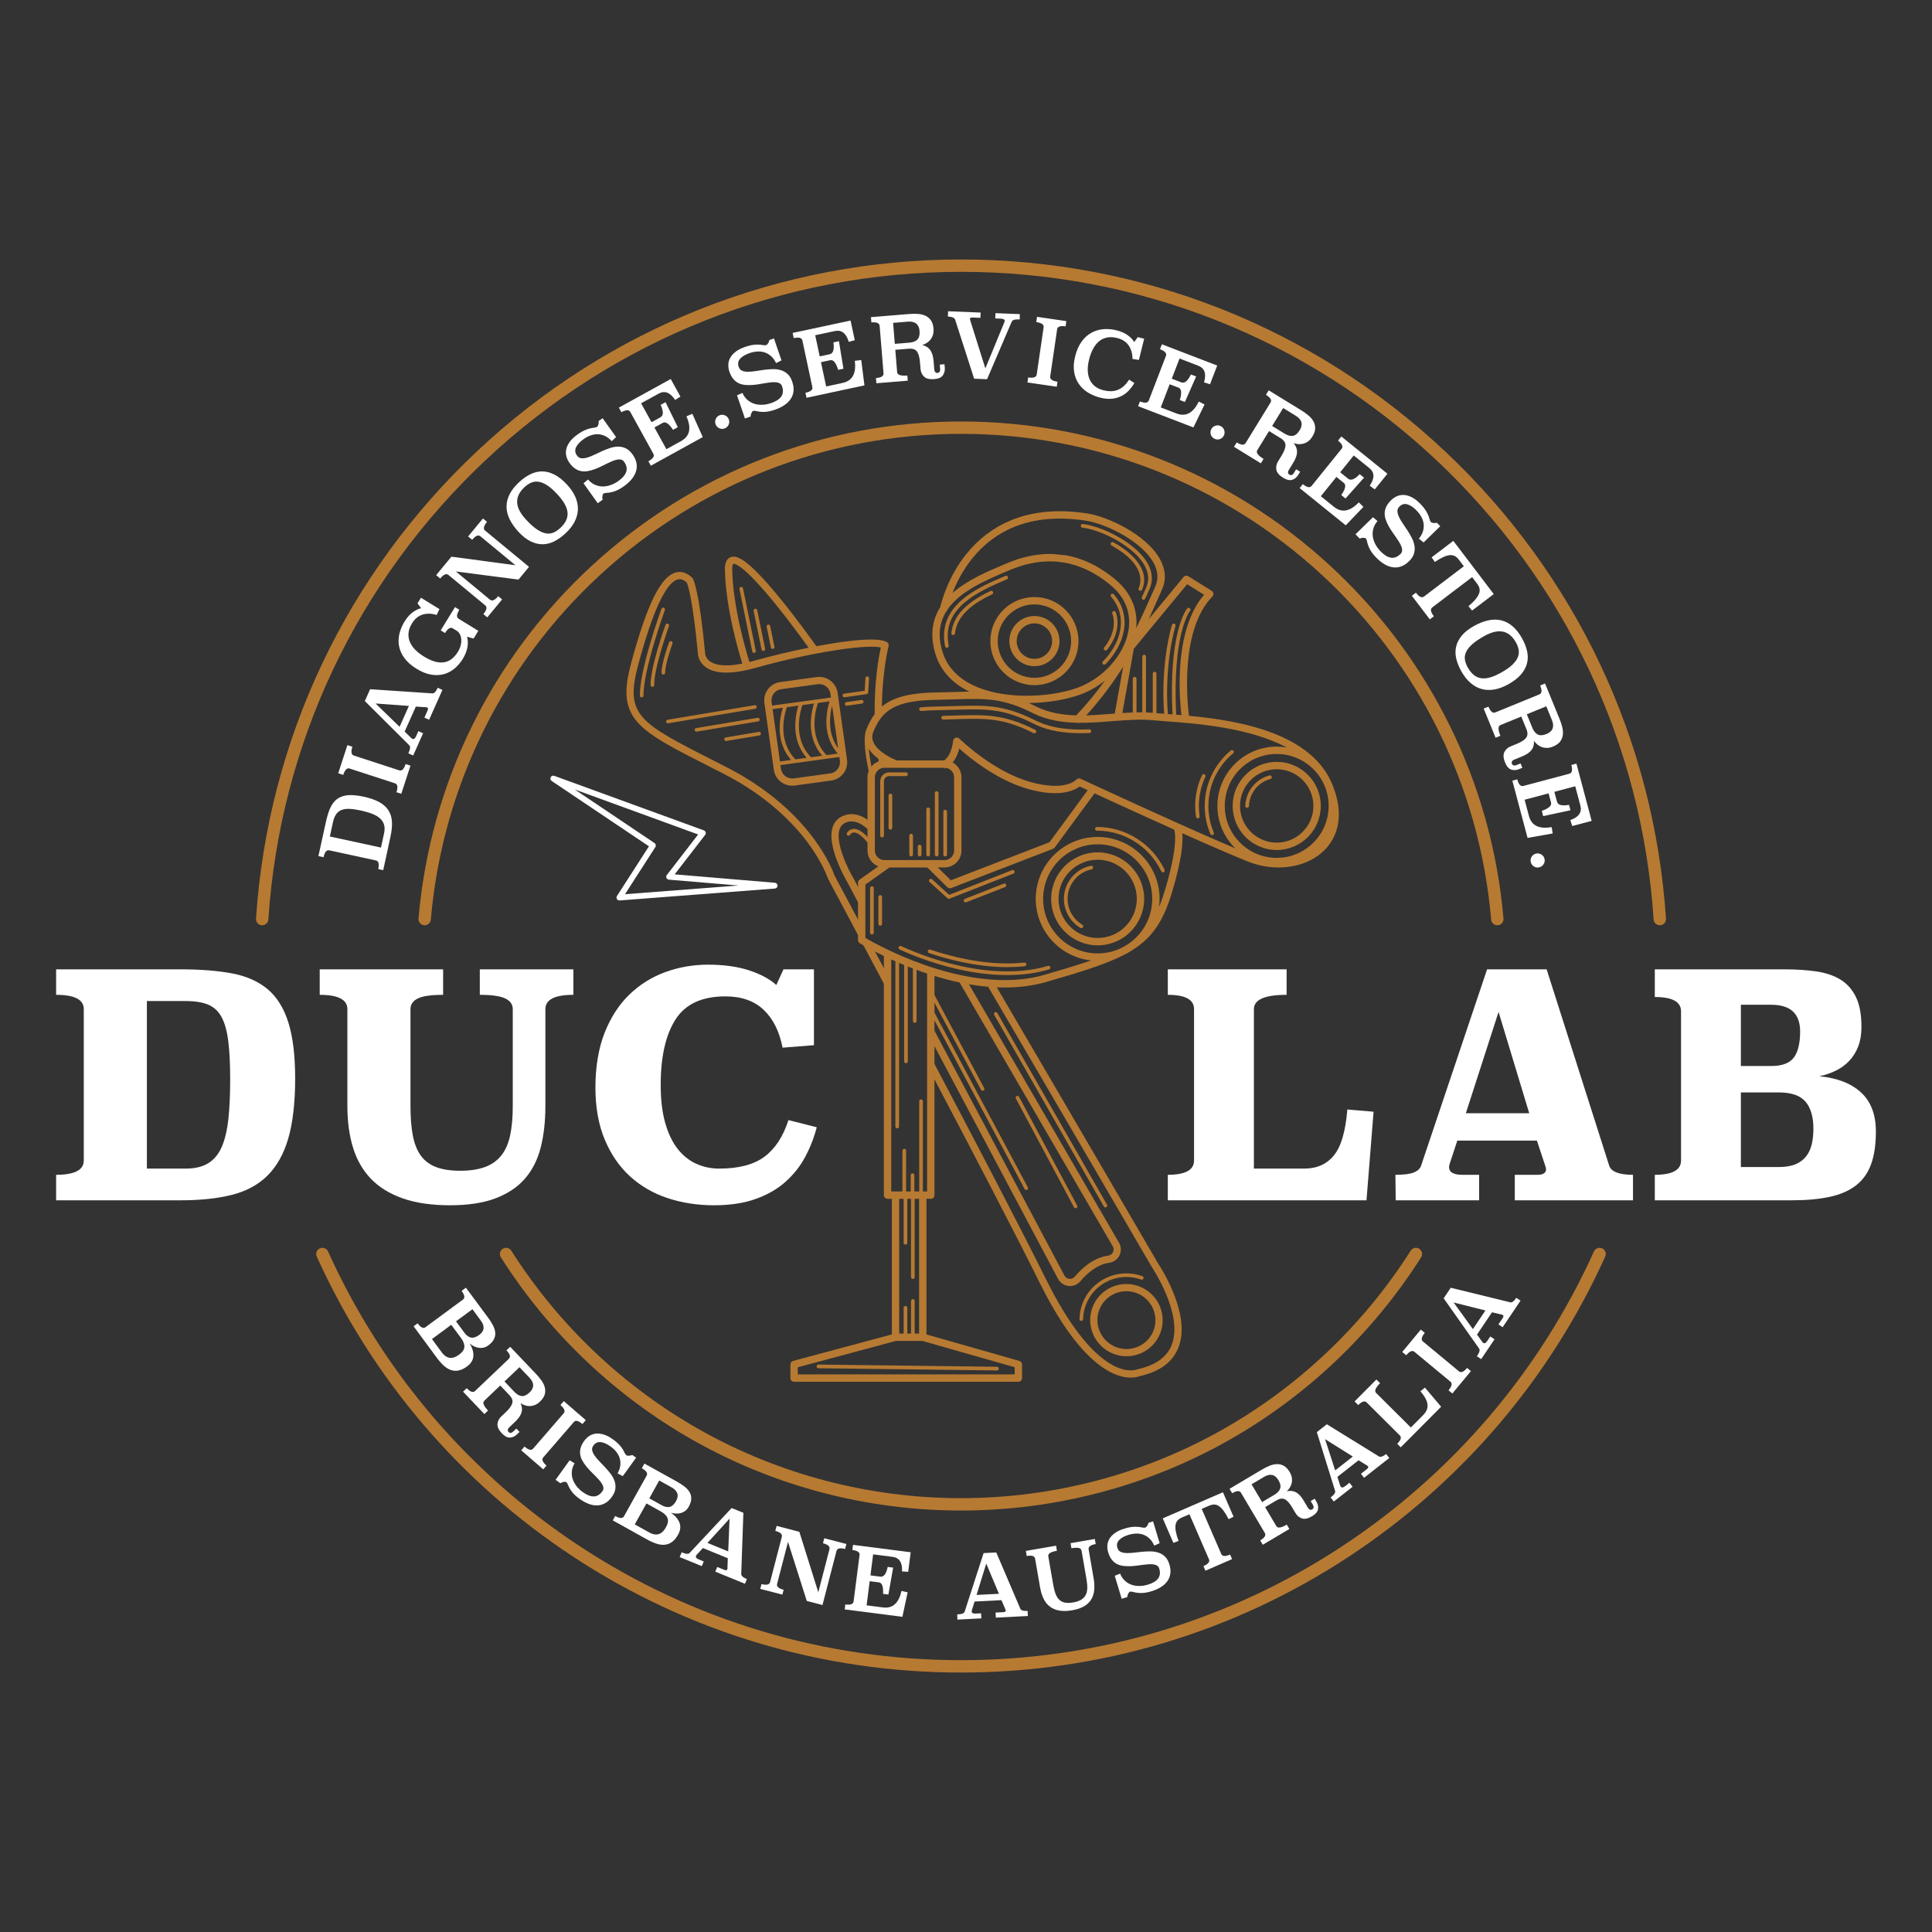 <?xml version="1.0" encoding="UTF-8"?>
<svg id="Layer_1" data-name="Layer 1" xmlns="http://www.w3.org/2000/svg" viewBox="0 0 1920 1920">
  <rect x="0" y="0" width="1920" height="1920" fill="#333333" stroke="none"/>
  <defs>
    <style>
      .cls-1 {
        fill: #b77a32;
      }

      .cls-2 {
        fill: #fff;
      }
    </style>
  </defs>
  <g>
    <path class="cls-1" d="M882.19,969.39c-5.37-10.12-10.5-19.78-15.28-28.78-7.53-2.12-10.83-9.69-9.93-16.61-.26-1.08-.49-2.18-.66-3.3-15.4-28.94-25.61-48.05-26.97-50.61-.83-2.45-6.28-17.45-21.08-37.28-26.34-35.28-61.43-57.76-86.23-70.39-3.92-2-7.7-3.92-11.35-5.77-76.27-38.74-90.01-45.72-76.28-96.57,14.19-52.57,27.32-80.9,39-84.2,2.92-.82,5.88.14,9.04,2.95.93,1.98,5.81,14.71,11.22,71.48.09,1.18.87,7.74,7.6,12.66,9.62,7.01,26.23,7.28,49.38.79,52.76-14.79,109.34-23.85,124.72-20.32-1.89,8.48-6.57,33.08-6.13,66.59.01,1.11.04,2.23.06,3.37,1.78-2.93,3.9-5.68,6.26-8.14.26-.27.56-.51.85-.75.13-36.96,6.6-62.15,6.67-62.42.42-1.59-.31-3.27-1.77-4.06-6.71-3.65-24.44-3.26-52.67,1.17-5.57.88-11.4,1.89-17.36,3.01-4.32-6.08-18.43-25.78-33.8-44.82-10.84-13.44-20.19-23.95-27.78-31.24-10.82-10.39-17.99-14.27-23.25-12.59-4.12,1.32-6.15,5.55-6.02,12.58.69,37.41,13.26,80.44,17.3,93.36-18.36,3.65-27.52,1.02-32.06-2.19-4.52-3.19-4.83-7.29-4.84-7.41,0-.07,0-.14-.01-.22-6.09-63.81-11.62-73.89-12.67-75.27-.12-.16-.26-.31-.41-.45-5.24-4.89-10.74-6.57-16.33-4.99-14.89,4.21-28.45,31.72-43.97,89.22-6.68,24.73-8.02,43.26,5.85,59.26,12.29,14.17,35.57,25.99,74.12,45.57,3.64,1.85,7.42,3.77,11.34,5.77,43.52,22.18,69.43,49.21,83.5,67.98,15.25,20.34,20.28,35.65,20.32,35.8.07.21.15.41.25.6.62,1.16,25.66,48,58.94,110.78-.55-4.84-.3-9.73.4-14.57ZM727.66,566.02c-.08-4.34.82-5.57,1.05-5.64.79-.25,8.73-1.25,43.18,41.46,13.48,16.71,26.01,33.94,31.68,41.87-18.04,3.61-37.09,8.16-54.87,13.14-1.34.38-2.64.72-3.9,1.04-3.71-11.91-16.47-55.35-17.14-91.87Z"/>
    <path class="cls-1" d="M1165.87,1284.17c-6.43-15.7-14.24-27.5-15.13-28.83-2.95-5.07-92.24-158.42-162.15-277.63-2.83.13-5.63.07-8.4-.14,70.87,120.83,163.08,279.2,164.39,281.46.04.07.09.14.13.21.32.47,31.74,47.21,19.61,77.58-4.8,12.02-16.11,20.04-33.62,23.85-.27.06-.53.15-.78.27-.08.04-8.89,3.82-23.8-4.09-27.15-14.39-51.15-54.35-66.5-85.33-24.57-49.61-69.95-136.49-112.3-216.8-.12,4.62-.37,9.24-.81,13.87,40.68,77.23,83.18,158.7,106.65,206.09,31.52,63.64,58.83,85.19,76.89,91.78,12.44,4.53,20.5,1.97,22.53,1.15,19.79-4.38,32.71-13.83,38.41-28.11,5.73-14.36,4.01-32.97-5.14-55.32Z"/>
    <path class="cls-1" d="M880.1,753.54c-2.93-1.22-5.64-2.83-7.97-4.88.54,3.99,1.17,8.08,1.9,12.24,2.17-1.23,4.55-1.97,6.93-2.09-.31-1.77-.6-3.53-.87-5.27Z"/>
    <path class="cls-1" d="M1085.56,1299.58c-6.78,18.59,2.9,39.25,21.58,46.06,18.67,6.81,39.38-2.78,46.16-21.37,6.78-18.59-2.9-39.25-21.58-46.06-18.67-6.81-39.38,2.78-46.16,21.37ZM1146.54,1321.8c-5.42,14.88-21.99,22.55-36.94,17.1-14.95-5.45-22.69-21.98-17.27-36.86,5.42-14.88,21.99-22.55,36.94-17.11s22.69,21.98,17.27,36.86Z"/>
    <path class="cls-1" d="M832.42,688.56c-1.41-10.04-10.75-17.08-20.82-15.7l-36.25,4.97c-4.88.67-9.19,3.19-12.16,7.1-2.96,3.91-4.22,8.74-3.54,13.6l9.35,66.43c.68,4.86,3.23,9.17,7.16,12.14,1.49,1.13,3.12,2.01,4.83,2.63,2.79,1.02,5.81,1.35,8.83.93l36.25-4.97c10.07-1.38,17.11-10.67,15.7-20.7l-9.35-66.43ZM767.79,704.77l10.18-1.39c-1.09,3.4-2.71,9.56-3.08,17-.69,13.66,3.22,25.63,11.29,34.87l-11.07,1.52-7.32-51.99ZM790.5,754.66c-18.78-19.2-10.45-46.45-8.54-51.83l11.48-1.57c-1.09,3.4-2.71,9.56-3.08,17-.69,13.66,3.22,25.63,11.29,34.87l-11.15,1.53ZM805.96,752.54c-18.78-19.2-10.44-46.46-8.53-51.83l11.48-1.57c-1.09,3.4-2.71,9.56-3.08,17-.69,13.66,3.21,25.63,11.28,34.87l-11.15,1.53ZM821.43,750.42c-18.78-19.21-10.43-46.47-8.53-51.83l11.48-1.57c-1.09,3.4-2.71,9.56-3.08,17.01-.69,13.66,3.21,25.63,11.28,34.87l-11.15,1.53ZM832.9,743.58c-10.91-15.09-8.3-33.32-5.96-42.37l5.96,42.37ZM768.93,689.26c1.81-2.38,4.44-3.92,7.41-4.33l36.25-4.97c1.88-.26,3.71-.03,5.38.57,3.79,1.38,6.72,4.75,7.32,9l.52,3.67-58.52,8.02-.52-3.67c-.42-2.96.35-5.91,2.16-8.29ZM825.08,768.59l-36.25,4.97c-2.97.41-5.93-.37-8.33-2.17-2.4-1.81-3.95-4.44-4.37-7.4l-.52-3.67,45.54-6.24s.02,0,.03,0l12.95-1.77.52,3.67c.86,6.12-3.43,11.78-9.57,12.63Z"/>
    <path class="cls-1" d="M857.67,890.71l-9.24-17.4c-.03-.05-.06-.1-.09-.15-5.49-9.22-18.7-36.06-13.89-49.3,1.21-3.32,3.5-5.53,7-6.75,3.55-1.24,7.11-1.02,10.61.26,5.05,1.84,9.92,5.89,14.36,10.86-.33-3.82-.89-7.63-1.42-11.39-7.64-6.29-16.47-9.8-25.95-6.48-5.59,1.95-9.41,5.68-11.37,11.07-6.85,18.87,13.03,52.98,14.42,55.33l14.29,26.91c.34-2.82.79-5.54,1.26-8.19-.21-1.57-.21-3.17,0-4.73Z"/>
    <path class="cls-1" d="M1112.06,1235l-151.34-260.71c-3.21-.76-6.43-1.57-9.68-2.38l154.8,266.67c1.06,1.82,1.13,3.94.22,5.82-.92,1.89-2.65,3.15-4.75,3.44-14.71,2.05-26.14,12.45-33.14,20.81-1.37,1.64-3.37,2.45-5.49,2.22-2.09-.22-3.86-1.42-4.85-3.28l-131.36-247.38c.32,5.6.6,11.19.79,16.79l124.22,233.92c1.58,2.97,4.18,5.2,7.27,6.33,1.02.37,2.09.62,3.19.74,4.48.48,8.87-1.3,11.76-4.75,6.19-7.4,16.19-16.58,28.63-18.31,4.44-.62,8.25-3.38,10.21-7.39,1.95-4,1.78-8.69-.46-12.55Z"/>
    <path class="cls-1" d="M751.98,702.31c-.17-.98-1.1-1.64-2.08-1.47l-86.48,14.43c-.98.16-1.64,1.09-1.47,2.06.11.66.57,1.17,1.16,1.39.28.1.6.14.91.08l86.48-14.43c.98-.16,1.64-1.09,1.47-2.06Z"/>
    <path class="cls-1" d="M754.95,714.82c-.17-.98-1.1-1.64-2.08-1.47l-61.01,10.18c-.98.16-1.64,1.09-1.47,2.06.11.66.57,1.17,1.16,1.39.28.1.6.14.91.08l61.01-10.18c.98-.16,1.64-1.09,1.47-2.06Z"/>
    <path class="cls-1" d="M754.11,727.36l-32.89,5.49c-.98.16-1.64,1.09-1.47,2.06.11.66.57,1.17,1.16,1.39.28.1.6.14.91.08l32.89-5.49c.98-.16,1.64-1.09,1.47-2.06-.17-.98-1.1-1.64-2.08-1.47Z"/>
    <path class="cls-1" d="M838.53,692.83c.27.1.57.13.87.09l21.88-3.11c.85-.12,1.49-.82,1.54-1.66l.82-14.06c.06-.99-.7-1.84-1.69-1.9-.99-.06-1.84.69-1.9,1.68l-.74,12.6-20.43,2.9c-.98.14-1.66,1.05-1.52,2.03.1.68.56,1.21,1.17,1.43Z"/>
    <path class="cls-1" d="M856.08,695.64l-14.94,2.11c-.98.14-1.66,1.05-1.52,2.03.1.68.57,1.21,1.17,1.43.27.1.57.13.87.09l14.94-2.11c.98-.14,1.66-1.05,1.52-2.03-.14-.98-1.06-1.66-2.04-1.52Z"/>
    <path class="cls-1" d="M660.74,606.22c.34-.93-.15-1.96-1.08-2.3h0c-.93-.34-1.97.14-2.3,1.07-.89,2.45-21.77,60.28-21.46,86.3,0,.77.5,1.42,1.18,1.67.2.07.41.11.64.11.99,0,1.79-.82,1.78-1.81-.3-25.37,21.03-84.44,21.25-85.03Z"/>
    <path class="cls-1" d="M664.83,622.09c.34-.93-.15-1.96-1.08-2.3h0c-.93-.34-1.97.14-2.3,1.07-.62,1.7-15.11,41.83-14.89,59.94,0,.77.5,1.42,1.18,1.67.2.07.41.11.64.11.99,0,1.79-.82,1.78-1.81-.21-17.46,14.53-58.27,14.68-58.68Z"/>
    <path class="cls-1" d="M668.3,639.53c.34-.93-.15-1.96-1.08-2.3h0c-.93-.34-1.97.14-2.3,1.07-.31.86-7.61,21.07-7.5,30.28,0,.77.5,1.42,1.18,1.67.2.07.41.11.64.11.99,0,1.79-.82,1.78-1.81-.1-8.57,7.21-28.82,7.28-29.02Z"/>
    <path class="cls-1" d="M738.4,584.67c-.2-.97-1.15-1.6-2.12-1.4-.97.19-1.6,1.14-1.4,2.11l12.69,62.05c.13.63.58,1.12,1.15,1.33.3.11.63.14.97.07.97-.19,1.6-1.14,1.4-2.11l-12.69-62.05Z"/>
    <path class="cls-1" d="M756.84,645.45c.13.63.58,1.12,1.15,1.33.3.11.63.14.97.07.97-.19,1.6-1.14,1.4-2.11l-7.85-38.37c-.2-.97-1.15-1.6-2.12-1.4-.97.19-1.6,1.14-1.4,2.11l7.85,38.37Z"/>
    <path class="cls-1" d="M766.11,643.48c.13.63.58,1.12,1.15,1.33.3.11.63.14.97.07.97-.19,1.6-1.14,1.4-2.11l-4.22-20.66c-.2-.97-1.15-1.6-2.12-1.4-.97.19-1.6,1.14-1.4,2.11l4.22,20.66Z"/>
    <path class="cls-1" d="M867.33,767.72c-5.24-22.66-4.34-34.32-4.33-34.46.09-.98-.64-1.86-1.63-1.95-.99-.09-1.86.63-1.95,1.62-.06.62-1.18,14.73,6.15,42.64-.17-2.84.51-5.51,1.76-7.85Z"/>
    <path class="cls-1" d="M1097,1198.99c.22.38.56.66.95.8.48.17,1.03.15,1.51-.12.86-.49,1.16-1.58.67-2.44l-109.02-190.53c-.49-.86-1.59-1.16-2.45-.67-.86.49-1.16,1.58-.67,2.44l109.02,190.53Z"/>
    <path class="cls-1" d="M1078.97,1297.18c8.1-22.21,32.83-33.66,55.14-25.53.93.34,1.97-.14,2.3-1.07s-.14-1.96-1.08-2.3c-24.17-8.81-50.98,3.6-59.75,27.67-1.76,4.83-2.7,9.86-2.8,14.96-.02.79.48,1.47,1.18,1.72.18.07.38.1.58.11.99.02,1.81-.76,1.83-1.75.09-4.7.96-9.35,2.59-13.81Z"/>
    <path class="cls-1" d="M866.32,840.39c.15-1.07.24-2.14.31-3.21-6.69-8.78-12.61-13.27-17.73-13.42-5.06-.14-7.2,3.99-7.29,4.17-.44.88-.08,1.94.79,2.39.88.45,1.96.11,2.42-.76.05-.1,1.26-2.32,4.05-2.21,2.65.1,7.33,2.2,14.58,11.61.88,1.14,1.77,2.37,2.68,3.66.03-.74.09-1.48.19-2.23Z"/>
    <path class="cls-1" d="M1021.44,1180l-96.11-179.9c.13,2.82.28,5.63.44,8.44l92.5,173.13c.22.41.57.7.97.84.46.17.99.15,1.46-.1.88-.46,1.21-1.55.74-2.42Z"/>
    <path class="cls-1" d="M978.1,1081.38l-53.28-99.73c0,2.61.03,5.21.1,7.81l50.01,93.6c.22.41.57.7.97.84.46.17.99.15,1.46-.1.88-.46,1.21-1.55.74-2.42Z"/>
    <path class="cls-1" d="M1012.73,1090.01c-.47-.88-1.56-1.21-2.43-.75-.88.46-1.21,1.55-.74,2.42l57.75,108.1c.22.41.57.7.97.84.46.17.99.15,1.46-.1.88-.46,1.21-1.55.74-2.42l-57.75-108.1Z"/>
  </g>
  <g>
    <path class="cls-2" d="M484.84,1309.13c1.86,2.52,3.45,5,4.79,7.45,1.33,2.44,2.15,4.83,2.46,7.16.31,2.33-.04,4.61-1.06,6.84-1.02,2.23-2.93,4.38-5.73,6.45-1.54,1.14-3.12,1.88-4.73,2.24-1.61.36-3.21.42-4.79.18-1.58-.24-3.14-.73-4.66-1.48-1.53-.75-2.95-1.68-4.28-2.79,2.68,4.51,3.87,8.72,3.57,12.62-.3,3.9-2.34,7.24-6.12,10.03-2.94,2.17-5.72,3.53-8.34,4.09-2.61.56-5.15.45-7.61-.34-2.45-.78-4.85-2.23-7.19-4.32-2.34-2.1-4.7-4.76-7.08-7.98l-23.04-31.24,3.99-2.94c3.06,4.16,5.67,5.44,7.83,3.85l37.26-27.48c2.15-1.59,1.7-4.46-1.37-8.62l4.27-3.15,21.82,29.44ZM448.48,1316.58l-19.2,14.15,9.71,13.17c1.34,1.82,2.72,3.17,4.12,4.05,1.4.87,2.84,1.37,4.3,1.48,1.46.11,2.93-.12,4.41-.71,1.48-.59,3-1.45,4.55-2.59,3.23-2.38,4.94-4.9,5.11-7.56.18-2.65-.92-5.59-3.3-8.82l-9.71-13.17ZM469.5,1301.09l-16.32,12.04,8.37,11.35c2.07,2.8,4.29,4.41,6.68,4.81,2.39.4,5.05-.48,8-2.65,2.66-1.96,4.1-4.14,4.32-6.54.22-2.39-.68-4.95-2.67-7.66l-8.37-11.35Z"/>
    <path class="cls-2" d="M513.81,1425.46c-2.1,2-4.43,3.06-7.01,3.19-2.57.12-5.25-1.29-8.05-4.23-3.12-3.28-4.58-6.34-4.36-9.19.21-2.85,1.45-5.35,3.72-7.51l4.73-4.5c3.53-3.36,5.62-6.32,6.28-8.87.66-2.55-.3-5.17-2.86-7.86l-9.13-9.58-15.88,15.13c-1.93,1.84-.68,5.09,3.76,9.76l-3.65,3.48-21.19-22.25,3.66-3.48c3.56,3.74,6.31,4.69,8.24,2.85l33.66-32.06c1.93-1.84,1.12-4.63-2.44-8.37l3.72-3.54,25.69,26.98c1.96,2.06,3.74,4.21,5.35,6.44s2.72,4.52,3.34,6.85c.62,2.33.6,4.69-.05,7.08-.65,2.39-2.24,4.78-4.76,7.18-1.64,1.56-3.32,2.68-5.04,3.35-1.72.68-3.41,1.02-5.08,1.04-1.66.02-3.27-.24-4.82-.77-1.55-.53-2.99-1.25-4.33-2.14.66,1.44,1.1,2.9,1.32,4.35.23,1.46.15,2.94-.22,4.44-.37,1.5-1.08,3.06-2.12,4.65-1.05,1.59-2.49,3.27-4.34,5.03l-5.8,5.52c-.93.88-1.42,1.72-1.5,2.53s.17,1.5.74,2.1c.61.64,1.32.94,2.12.9.81-.03,1.67-.49,2.6-1.37l3.02-2.88,3.18,3.34-2.52,2.4ZM516.24,1358.72l-14.87,14.17,9.85,10.34c2.4,2.52,4.82,3.9,7.26,4.15,2.44.24,5.04-.95,7.81-3.6,4.83-4.6,4.77-9.51-.19-14.72l-9.85-10.34Z"/>
    <path class="cls-2" d="M578.79,1415.19c-3.91-3.38-6.74-4.06-8.48-2.03l-30.45,35.22c-1.75,2.02-.67,4.72,3.24,8.1l-3.24,3.75-21.87-18.9,3.25-3.75c3.95,3.42,6.8,4.11,8.55,2.09l30.45-35.22c1.75-2.02.65-4.74-3.3-8.16l3.36-3.88,21.86,18.9-3.36,3.89Z"/>
    <path class="cls-2" d="M618.94,1467l-5.19-2.78c1.48-2.65,2.37-5.22,2.68-7.73.3-2.5.12-4.88-.53-7.15-.66-2.26-1.77-4.39-3.34-6.38-1.57-1.99-3.51-3.82-5.81-5.48-3.48-2.51-6.72-3.95-9.71-4.32-2.99-.37-5.44.77-7.34,3.4-1.15,1.6-1.55,3.23-1.17,4.9.37,1.66,1.2,3.4,2.46,5.21,1.27,1.81,2.86,3.69,4.78,5.65,1.92,1.96,3.84,3.97,5.78,6.05,1.93,2.08,3.75,4.25,5.45,6.51,1.69,2.26,2.96,4.6,3.78,7.03s1.09,4.94.78,7.54c-.31,2.61-1.48,5.32-3.51,8.14-2.04,2.82-4.29,4.92-6.75,6.3-2.46,1.37-5.07,2.1-7.85,2.17-2.77.07-5.64-.46-8.61-1.6-2.97-1.14-5.98-2.82-9.04-5.02-3.1-2.24-5.55-4.53-7.34-6.86s-3.15-4.73-4.09-7.2c-.44-1.18-1.04-2.04-1.79-2.58-.33-.24-1.09-.27-2.29-.1-1.2.17-2.34.62-3.43,1.33l-4.73-3.41,13.96-19.34,4.96,2.94c-1.44,2.39-2.33,4.86-2.67,7.41-.34,2.55-.16,5.06.53,7.52.69,2.47,1.9,4.88,3.63,7.24,1.73,2.36,3.96,4.52,6.69,6.49,4,2.89,7.63,4.31,10.88,4.26s6.1-1.76,8.54-5.14c.78-1.08,1.11-2.23.99-3.46-.12-1.23-.56-2.49-1.33-3.8-.77-1.31-1.77-2.65-2.99-4.03-1.22-1.38-2.56-2.8-4.02-4.24-1.46-1.45-2.93-2.91-4.39-4.4-1.47-1.49-2.83-3-4.07-4.55-1.71-2.09-3.12-4.16-4.22-6.2-1.1-2.05-1.79-4.09-2.06-6.15-.27-2.05-.09-4.18.52-6.37.62-2.2,1.79-4.49,3.52-6.89,1.32-1.83,2.92-3.4,4.78-4.69,1.87-1.3,4.01-2.11,6.43-2.44,2.42-.33,5.08-.07,7.98.77,2.9.84,6.04,2.49,9.43,4.93,3.15,2.27,5.6,4.49,7.34,6.64,1.74,2.15,3.09,4.29,4.06,6.42.58,1.28,1.25,2.19,2,2.73.52.37,1.36.52,2.53.43,1.17-.09,2.24-.35,3.21-.8l3.81,2.75-13.25,18.35Z"/>
    <path class="cls-2" d="M672.44,1472.26c2.74,1.52,5.22,3.12,7.44,4.79,2.22,1.67,3.96,3.5,5.21,5.49,1.25,1.99,1.87,4.21,1.86,6.67,0,2.45-.86,5.2-2.55,8.25-.93,1.67-2.06,3.01-3.37,4-1.32.99-2.75,1.71-4.28,2.14-1.54.44-3.16.63-4.86.58-1.7-.05-3.38-.31-5.05-.77,4.31,3,7.13,6.33,8.48,10.01s.87,7.56-1.42,11.67c-1.78,3.19-3.74,5.58-5.89,7.18-2.15,1.59-4.5,2.54-7.06,2.84-2.56.3-5.34-.02-8.34-.96-3-.94-6.24-2.38-9.74-4.33l-33.91-18.9,2.42-4.33c4.51,2.51,7.42,2.6,8.72.27l22.54-40.44c1.3-2.33-.3-4.76-4.81-7.28l2.58-4.64,32.05,17.77ZM642.43,1494.1l-11.61,20.83,14.3,7.97c1.98,1.1,3.78,1.76,5.43,1.97,1.64.21,3.15.07,4.52-.43,1.37-.5,2.61-1.33,3.72-2.48,1.11-1.15,2.13-2.56,3.06-4.24,1.96-3.51,2.47-6.51,1.53-9-.94-2.49-3.15-4.71-6.65-6.66l-14.3-7.97ZM655.15,1471.29l-9.87,17.72,12.32,6.87c3.04,1.7,5.73,2.23,8.07,1.61,2.34-.62,4.4-2.53,6.18-5.72,1.61-2.89,2.02-5.47,1.22-7.74-.8-2.27-2.66-4.22-5.6-5.86l-12.32-6.87Z"/>
    <path class="cls-2" d="M736.64,1564.16c-.12,1.83,1.75,3.54,5.62,5.12l-1.91,4.67-29.49-12.05,1.91-4.67,7.09,2.89c1.56.64,2.55.45,2.96-.58.07-.16.11-.49.12-.98l.33-10.02-24.74-10.11-6.27,6.84c-.24.28-.42.58-.56.9-.57,1.4.32,2.58,2.69,3.54l4.99,2.04-1.91,4.67-22-8.99,1.94-4.75c2.26.92,4,1.41,5.23,1.47,1.23.06,2.13-.23,2.71-.87l41.74-44.63,11.68,4.77-2.14,60.72ZM703.06,1533.33l20.63,8.43,1.35-32.55-21.98,24.12Z"/>
    <path class="cls-2" d="M839.82,1539.37c-5-1.3-7.84-.65-8.51,1.93l-13.94,53.76-15.59-4.04-18.67-58.71-10.84,41.79c-.67,2.58,1.49,4.52,6.49,5.82l-1.24,4.8-21.99-5.7,1.25-4.8c5,1.3,7.83.65,8.51-1.94l11.69-45.06c.67-2.59-1.49-4.53-6.49-5.83l1.29-4.97,22.59,5.86,18.85,60.1,11.12-42.89c.67-2.58-1.49-4.52-6.49-5.82l1.29-4.97,21.99,5.7-1.29,4.97Z"/>
    <path class="cls-2" d="M902.53,1562.07l-6.09-.43c.43-8.78-2.7-13.6-9.38-14.46l-19.34-2.48-2.68,20.9,9.84,1.26c3.45.44,5.89-2.78,7.3-9.68l5.44.7-4.75,26.77-5.27-.68c.34-7.21-1.01-11.01-4.06-11.41l-9.24-1.19-3.08,24,16.23,2.08c9.67,1.24,15.81-4.23,18.43-16.41l6.14,1.4-5.23,24.34-57.33-7.37.63-4.92c5.12.66,7.86-.34,8.2-2.99l5.93-46.18c.34-2.65-2.05-4.31-7.17-4.96l.66-5.09,57.33,7.36-2.49,19.43Z"/>
    <path class="cls-2" d="M1013.96,1598.67c.67,1.71,3.09,2.46,7.26,2.25l.26,5.04-31.82,1.62-.26-5.04,7.65-.39c1.68-.09,2.49-.68,2.43-1.78-.01-.17-.11-.49-.31-.94l-3.95-9.21-26.69,1.36-2.77,8.86c-.1.35-.14.7-.12,1.05.08,1.51,1.39,2.2,3.94,2.07l5.39-.27.26,5.04-23.73,1.21-.26-5.13c2.43-.12,4.22-.42,5.36-.88,1.14-.47,1.83-1.11,2.08-1.94l18.82-58.14,12.61-.64,23.85,55.87ZM970.47,1585.03l22.26-1.14-12.6-30.03-9.65,31.17Z"/>
    <path class="cls-2" d="M1088.89,1534.47c-5.15.89-7.49,2.65-7.03,5.28l4.96,28.65c.75,4.29.94,8.22.59,11.78-.35,3.56-1.35,6.7-3.01,9.4-1.65,2.7-4.03,4.95-7.13,6.76-3.11,1.8-7.03,3.12-11.78,3.94-4.8.83-9.03.93-12.67.3-3.64-.63-6.77-1.93-9.38-3.9-2.61-1.96-4.71-4.55-6.3-7.79-1.59-3.23-2.76-6.99-3.5-11.28l-4.97-28.64c-.46-2.63-3.23-3.5-8.32-2.62l-.88-5.06,30.02-5.2.88,5.06c-3.26.57-5.56,1.3-6.91,2.21-1.34.91-1.9,2.02-1.67,3.34l4.97,28.65c.59,3.43,1.37,6.36,2.32,8.78.95,2.43,2.18,4.35,3.7,5.76,1.51,1.42,3.38,2.35,5.6,2.78,2.22.44,4.94.38,8.14-.18,3.14-.54,5.72-1.4,7.73-2.58,2.01-1.17,3.52-2.69,4.56-4.54,1.03-1.86,1.6-4.09,1.71-6.7.11-2.61-.14-5.63-.73-9.06l-4.97-28.65c-.23-1.31-1.14-2.17-2.74-2.57s-4.03-.32-7.29.25l-.88-5.06,24.1-4.18.88,5.06Z"/>
    <path class="cls-2" d="M1152.43,1533.59l-5.36,2.43c-1.2-2.79-2.71-5.06-4.51-6.83s-3.8-3.07-5.99-3.92c-2.2-.85-4.56-1.26-7.1-1.23-2.53.04-5.17.46-7.89,1.28-4.11,1.24-7.23,2.93-9.33,5.08-2.11,2.15-2.7,4.78-1.76,7.89.57,1.89,1.62,3.19,3.17,3.91,1.55.72,3.43,1.12,5.64,1.21,2.21.09,4.67-.03,7.39-.36,2.72-.33,5.49-.64,8.32-.91,2.82-.27,5.65-.4,8.48-.37,2.83.03,5.45.45,7.88,1.27,2.43.81,4.58,2.14,6.46,3.96,1.88,1.83,3.33,4.41,4.33,7.74,1,3.33,1.3,6.4.9,9.19-.4,2.79-1.42,5.3-3.04,7.55-1.63,2.25-3.8,4.2-6.51,5.87-2.71,1.66-5.87,3.04-9.49,4.12-3.67,1.1-6.97,1.66-9.91,1.66-2.94,0-5.67-.37-8.2-1.12-1.2-.37-2.25-.42-3.13-.15-.39.12-.88.7-1.47,1.76-.59,1.06-.93,2.24-1.03,3.54l-5.58,1.68-6.87-22.84,5.35-2.15c1.03,2.6,2.45,4.81,4.27,6.62,1.82,1.81,3.92,3.2,6.29,4.15s5.03,1.46,7.96,1.51c2.92.06,6-.4,9.22-1.37,4.72-1.42,8.06-3.44,10-6.05,1.94-2.61,2.31-5.91,1.11-9.91-.39-1.28-1.1-2.24-2.14-2.89s-2.32-1.07-3.83-1.25c-1.51-.18-3.18-.21-5.02-.08-1.84.13-3.78.33-5.81.61-2.04.28-4.09.55-6.16.81-2.07.26-4.1.42-6.09.47-2.7.09-5.19-.05-7.49-.42-2.29-.37-4.33-1.07-6.13-2.1-1.79-1.03-3.38-2.46-4.74-4.29s-2.48-4.16-3.33-6.99c-.65-2.16-.92-4.38-.82-6.65.1-2.27.76-4.46,1.97-6.58,1.21-2.12,3.03-4.07,5.46-5.86s5.65-3.29,9.65-4.49c3.72-1.12,6.97-1.72,9.73-1.79,2.76-.07,5.29.15,7.57.68,1.37.31,2.5.34,3.39.07.61-.18,1.24-.77,1.88-1.75.64-.98,1.08-1.99,1.31-3.03l4.5-1.35,6.52,21.67Z"/>
    <path class="cls-2" d="M1225.9,1507.34l-4.92,2.42c-1.76-3.47-3.44-6.27-5.03-8.4-1.59-2.13-3.16-3.69-4.71-4.7-1.55-1-3.11-1.5-4.69-1.47-1.58.02-3.28.43-5.09,1.21l-7.22,3.13,19.44,44.79c1.07,2.45,3.99,2.64,8.79.56l1.97,4.55-26.51,11.51-1.97-4.55c4.74-2.06,6.57-4.31,5.51-6.76l-19.44-44.79-7.27,3.15c-1.81.79-3.26,1.75-4.35,2.88-1.09,1.14-1.79,2.61-2.11,4.43-.32,1.81-.24,4.03.22,6.64.47,2.61,1.37,5.75,2.71,9.41l-5.13,1.94-10.57-24.35,59.81-25.96,10.57,24.35Z"/>
    <path class="cls-2" d="M1308.28,1492.37c1.48,2.49,1.99,5.01,1.54,7.54-.45,2.53-2.43,4.83-5.92,6.91-3.89,2.31-7.2,3.04-9.93,2.2-2.73-.84-4.89-2.61-6.49-5.31l-3.33-5.61c-2.49-4.19-4.9-6.89-7.24-8.1-2.34-1.21-5.1-.87-8.3,1.03l-11.38,6.75,11.2,18.86c1.36,2.3,4.81,1.8,10.35-1.49l2.58,4.34-26.43,15.68-2.57-4.34c4.44-2.64,5.98-5.1,4.61-7.4l-23.73-39.97c-1.36-2.3-4.27-2.13-8.71.51l-2.62-4.41,32.03-19.02c2.44-1.45,4.94-2.71,7.48-3.78,2.54-1.07,5.01-1.64,7.43-1.73,2.41-.08,4.71.46,6.89,1.63,2.18,1.17,4.16,3.25,5.93,6.24,1.15,1.95,1.87,3.83,2.14,5.66s.24,3.55-.12,5.18c-.35,1.63-.96,3.14-1.83,4.52-.86,1.39-1.88,2.64-3.05,3.74,1.55-.32,3.07-.42,4.53-.32,1.47.11,2.9.51,4.29,1.2,1.38.7,2.74,1.73,4.06,3.11,1.32,1.38,2.63,3.16,3.93,5.36l4.09,6.89c.65,1.1,1.36,1.77,2.13,2.03.77.25,1.51.17,2.22-.25.76-.45,1.21-1.07,1.36-1.87.15-.8-.11-1.74-.76-2.84l-2.13-3.59,3.97-2.36,1.77,2.99ZM1243.77,1475.09l10.49,17.66,12.28-7.29c2.99-1.78,4.88-3.83,5.66-6.15.78-2.32.2-5.13-1.76-8.42-3.41-5.74-8.21-6.77-14.39-3.1l-12.28,7.29Z"/>
    <path class="cls-2" d="M1370.29,1447.33c1.53,1.01,3.94.23,7.23-2.35l3.12,3.97-25.06,19.66-3.12-3.97,6.02-4.73c1.32-1.04,1.65-1.99.96-2.86-.11-.14-.37-.33-.79-.59l-8.54-5.25-21.03,16.5,2.84,8.84c.12.35.29.66.51.93.93,1.19,2.4.99,4.41-.58l4.24-3.33,3.12,3.97-18.69,14.67-3.17-4.04c1.92-1.5,3.21-2.77,3.87-3.81.66-1.03.86-1.96.58-2.78l-18.13-58.36,9.93-7.79,51.7,31.9ZM1326.89,1461.25l17.53-13.76-27.61-17.28,10.08,31.04Z"/>
    <path class="cls-2" d="M1371.51,1374.57c-4.54,4.57-5.87,7.79-3.98,9.67l34.56,34.38,12.03-12.1c1.55-1.56,2.73-3.18,3.53-4.84.8-1.66,1.14-3.45,1.03-5.36-.11-1.91-.73-3.98-1.86-6.21-1.14-2.23-2.87-4.72-5.22-7.47l4.48-3.64,16.11,18.98-40.15,40.36-3.52-3.5c3.64-3.66,4.52-6.43,2.62-8.32l-33.01-32.83c-1.89-1.89-4.66-1-8.31,2.66l-3.64-3.62,21.67-21.79,3.64,3.62Z"/>
    <path class="cls-2" d="M1415.95,1324.6c-3.3,3.98-3.91,6.82-1.86,8.53l35.84,29.71c2.06,1.7,4.74.57,8.03-3.41l3.82,3.17-18.44,22.25-3.82-3.17c3.33-4.02,3.97-6.89,1.91-8.59l-35.84-29.71c-2.06-1.71-4.75-.55-8.09,3.47l-3.95-3.28,18.44-22.25,3.95,3.28Z"/>
    <path class="cls-2" d="M1500.75,1294.21c1.77.49,3.82-1,6.15-4.46l4.19,2.82-17.78,26.43-4.19-2.82,4.27-6.35c.94-1.4.95-2.4.04-3.02-.14-.1-.46-.2-.94-.32l-9.74-2.36-14.92,22.17,5.42,7.53c.22.29.48.53.77.73,1.25.84,2.59.21,4.01-1.91l3.01-4.48,4.19,2.82-13.26,19.71-4.26-2.87c1.36-2.02,2.2-3.63,2.51-4.82s.21-2.13-.3-2.83l-35.23-49.94,7.05-10.47,59.01,14.43ZM1463.75,1320.83l12.44-18.49-31.59-7.94,19.15,26.42Z"/>
  </g>
  <g>
    <path class="cls-2" d="M179.64,963.32c19.56,0,36.5,1.34,50.82,4.01,14.31,2.68,26.1,7.88,35.37,15.6s16.16,18.74,20.7,33.05c4.53,14.32,6.8,33.01,6.8,56.07s-2.27,43.61-6.8,59.16c-4.53,15.55-11.43,27.91-20.7,37.07-9.27,9.17-21.06,15.55-35.37,19.15-14.31,3.61-31.25,5.41-50.82,5.41H55.77v-25.33c18.33,0,27.49-4.74,27.49-14.21v-150.44c0-9.47-9.17-14.21-27.49-14.21v-25.33h123.87ZM145.97,994.83v166.5h38.61c9.06,0,16.47-1.75,22.24-5.25,5.76-3.5,10.24-8.85,13.44-16.06,3.19-7.21,5.41-16.37,6.64-27.49,1.23-11.12,1.85-24.3,1.85-39.54s-.62-27.9-1.85-38c-1.24-10.09-3.45-18.12-6.64-24.1-3.19-5.97-7.67-10.14-13.44-12.51-5.77-2.37-13.18-3.55-22.24-3.55h-38.61Z"/>
    <path class="cls-2" d="M569.79,988.65c-18.53,0-27.8,4.74-27.8,14.21v96.38c0,15.24-1.54,28.94-4.63,41.09-3.09,12.15-8.29,22.45-15.6,30.89-7.31,8.45-17.04,14.98-29.19,19.61-12.15,4.63-27.29,6.95-45.41,6.95s-34.29-2.32-47.26-6.95-23.48-11.17-31.51-19.61c-8.03-8.45-13.9-18.74-17.61-30.89-3.71-12.15-5.56-25.84-5.56-41.09v-96.38c0-9.47-9.17-14.21-27.49-14.21v-25.33h122.64v25.33c-11.74,0-20.08,1.19-25.02,3.55-4.94,2.37-7.42,5.92-7.42,10.66v96.38c0,11.33.77,21.06,2.32,29.19,1.55,8.14,4.17,14.78,7.88,19.93,3.71,5.15,8.75,8.96,15.14,11.43,6.38,2.47,14.41,3.7,24.09,3.7s17.86-1.24,24.56-3.7c6.69-2.47,12.1-6.28,16.22-11.43,4.12-5.15,7.05-11.79,8.81-19.93,1.75-8.13,2.62-17.86,2.62-29.19v-96.38c0-4.73-2.52-8.29-7.57-10.66-5.05-2.36-13.44-3.55-25.18-3.55v-25.33h92.98v25.33Z"/>
    <path class="cls-2" d="M808.89,1038.69l-31.2,2.47c-3.09-16.07-9.32-28.58-18.69-37.53-9.37-8.96-22.09-13.44-38.15-13.44-23.28,0-39.8,7.68-49.58,23.02-9.78,15.34-14.67,37.02-14.67,65.03,0,14.62,1.49,27.18,4.48,37.69,2.98,10.5,7.11,19.1,12.36,25.79,5.25,6.7,11.43,11.64,18.53,14.83,7.11,3.2,14.67,4.79,22.71,4.79,19.35,0,34.34-3.91,44.95-11.74,10.6-7.82,18.58-19.97,23.94-36.45l28.11,7.11c-2.68,10.3-6.49,20.08-11.43,29.34-4.94,9.27-11.43,17.51-19.46,24.72-8.03,7.21-17.92,12.93-29.66,17.14-11.74,4.22-25.64,6.33-41.7,6.33s-31.56-2.36-45.87-7.09c-14.32-4.73-26.77-11.93-37.38-21.6-10.61-9.67-19-21.85-25.18-36.56-6.18-14.71-9.27-32.04-9.27-51.99s3.04-38.81,9.11-54.14c6.07-15.32,14.26-27.97,24.56-37.95,10.3-9.97,22.19-17.43,35.68-22.37,13.49-4.93,27.75-7.41,42.78-7.41s29.19,1.89,40.62,5.66,20.44,8.62,27.03,14.53l7.11-15.56h30.27v75.37Z"/>
  </g>
  <g>
    <path class="cls-2" d="M1278.63,988.65c-21.68,0-32.52,4.74-32.52,14.21v158.47h50.09c12.5,0,22.31-4.37,29.44-13.13,7.13-8.75,11.57-23.94,13.33-45.56l26.07,2.16-7.03,88.04h-197.45v-25.33c17.38,0,26.07-4.74,26.07-14.21v-150.44c0-9.47-8.69-14.21-26.07-14.21v-25.33h118.06v25.33Z"/>
    <path class="cls-2" d="M1599.12,1158.24c1.95,6.18,9.86,9.27,23.73,9.27v25.33h-117.47v-25.33h22.56c5.66,0,8.5-1.85,8.5-5.56,0-.82-.29-2.06-.88-3.7l-8.2-24.72h-79.1l-7.33,22.24c-.58,1.65-.88,2.99-.88,4.02,0,5.15,4.39,7.72,13.18,7.72h16.7v25.33h-82.9l-.29-25.33c8.4,0,14.5-.77,18.31-2.32s6.2-3.76,7.18-6.64l65.62-195.23h59.18l62.11,194.92ZM1456.75,1106.34h62.98l-30.47-100.7-32.52,100.7Z"/>
    <path class="cls-2" d="M1773.42,963.32c11.32,0,21.72.67,31.2,2.01,9.47,1.34,17.53,4.01,24.17,8.03,6.64,4.01,11.82,9.78,15.53,17.3,3.71,7.52,5.57,17.56,5.57,30.12,0,7.21-1.08,13.59-3.22,19.15-2.15,5.56-5.13,10.35-8.94,14.36s-8.25,7.26-13.33,9.73c-5.08,2.47-10.55,4.32-16.41,5.56,17.77,1.65,31.59,7.01,41.45,16.07,9.86,9.07,14.79,22.04,14.79,38.92,0,12.97-1.61,23.84-4.83,32.59-3.22,8.76-8.25,15.75-15.09,21.01-6.84,5.25-15.53,9.01-26.07,11.27-10.55,2.27-23.05,3.4-37.5,3.4h-136.22v-25.33c17.38,0,26.07-4.74,26.07-14.21v-148.28c0-9.47-8.69-14.21-26.07-14.21v-27.49h128.9ZM1730.06,998.53v60.85h30.17c10.74,0,18.21-2.78,22.41-8.34,4.2-5.56,6.3-14.21,6.3-25.95,0-17.71-9.57-26.57-28.71-26.57h-30.17ZM1730.06,1085.65v74.14h37.79c6.64,0,12.16-.93,16.55-2.78,4.39-1.86,7.91-4.48,10.55-7.88,2.64-3.4,4.49-7.42,5.57-12.05,1.07-4.63,1.61-9.73,1.61-15.29,0-11.94-2.64-20.95-7.91-27.03-5.27-6.07-14.06-9.11-26.37-9.11h-37.79Z"/>
  </g>
  <g>
    <path class="cls-2" d="M323.84,817.01c1.14-5.26,2.53-9.8,4.17-13.62,1.64-3.82,3.85-6.84,6.63-9.05,2.78-2.21,6.3-3.55,10.57-4.02,4.27-.46,9.61,0,16.02,1.38,6.52,1.41,11.8,3.25,15.84,5.52,4.04,2.27,7.07,5.02,9.08,8.28,2.02,3.25,3.14,6.99,3.37,11.21.23,4.22-.22,8.97-1.36,14.23l-7.32,33.81-4.94-1.07c1.11-5.14.34-8-2.32-8.58l-46.36-10.05c-2.66-.58-4.55,1.71-5.67,6.85l-5.12-1.11,7.41-33.79ZM327.82,831.3l50.8,11.01,3.08-14.22c.7-3.24.69-6.07-.02-8.49-.71-2.42-2.07-4.53-4.07-6.33-2-1.8-4.62-3.31-7.86-4.56-3.24-1.24-7-2.33-11.28-3.26-4.27-.93-7.99-1.46-11.14-1.6-3.15-.14-5.81.24-8,1.13s-3.97,2.32-5.33,4.29c-1.37,1.97-2.4,4.58-3.1,7.81l-3.08,14.22Z"/>
    <path class="cls-2" d="M350.22,742.11c-1.63,5-1.15,7.93,1.44,8.77l45.11,14.68c2.59.85,4.7-1.23,6.33-6.24l4.81,1.56-9.12,28-4.81-1.56c1.65-5.06,1.18-8.01-1.41-8.86l-45.11-14.69c-2.59-.84-4.71,1.26-6.36,6.33l-4.98-1.62,9.12-28,4.98,1.62Z"/>
    <path class="cls-2" d="M429.58,689.08c1.86.18,3.66-1.67,5.39-5.56l4.7,2.1-13.22,29.65-4.7-2.09,3.18-7.13c.7-1.57.53-2.58-.49-3.04-.16-.07-.49-.12-1-.16l-10.2-.66-11.09,24.87,6.77,6.61c.28.25.58.45.9.59,1.41.63,2.63-.25,3.7-2.63l2.24-5.02,4.7,2.09-9.86,22.12-4.78-2.13c1.01-2.27,1.57-4.03,1.67-5.28s-.16-2.18-.8-2.78l-44.12-43.94,5.24-11.75,61.77,4.13ZM397.1,722.29l9.25-20.74-33.1-2.42,23.86,23.16Z"/>
    <path class="cls-2" d="M436.76,605.33l-2.86,5.84c-4.85-1.59-9.45-1.74-13.78-.44-4.33,1.29-7.88,4.19-10.63,8.67-2.04,3.32-3.21,6.53-3.5,9.61-.29,3.08.13,6.01,1.27,8.79,1.14,2.78,2.91,5.39,5.33,7.85,2.41,2.45,5.31,4.71,8.69,6.79,4.18,2.57,7.97,4.29,11.36,5.15,3.39.87,6.47,1.02,9.24.46,2.77-.55,5.24-1.73,7.41-3.52s4.11-4.07,5.81-6.84c1.21-1.97,2.09-4.01,2.66-6.12.57-2.11.79-4.11.66-5.99-.13-1.88-.57-3.59-1.32-5.13-.76-1.54-1.84-2.74-3.25-3.61l-3.93-2.41c-2.32-1.42-4.87.13-7.65,4.67l-4.31-2.65,14.2-23.13,4.31,2.64c-2.78,4.54-3.02,7.52-.7,8.94l19.58,12.02-4.69,7.64-6.62-1.77c.43,1.23.7,2.65.83,4.25.12,1.6.06,3.35-.2,5.24-.26,1.89-.78,3.89-1.56,6.02-.78,2.12-1.87,4.32-3.26,6.58-2.2,3.58-4.86,6.7-7.98,9.36-3.12,2.66-6.64,4.55-10.55,5.65-3.91,1.11-8.15,1.3-12.73.57-4.58-.73-9.47-2.69-14.66-5.87-5.14-3.16-9.11-6.63-11.91-10.43-2.8-3.8-4.6-7.73-5.4-11.8-.8-4.06-.71-8.2.28-12.42.99-4.21,2.69-8.29,5.1-12.22,2.5-4.08,5.26-7.2,8.28-9.34,3.01-2.14,5.75-3.46,8.21-3.96l-3.6-4.81,3.44-5.59,18.44,11.32Z"/>
    <path class="cls-2" d="M483.98,518.61c-3.35,4.06-3.98,6.95-1.88,8.68l43.63,36.05-10.45,12.65-62.26-8.06,33.92,28.02c2.1,1.73,4.82.57,8.17-3.49l3.9,3.22-14.75,17.85-3.9-3.22c3.35-4.06,3.98-6.95,1.88-8.69l-36.57-30.22c-2.1-1.74-4.83-.58-8.18,3.48l-4.03-3.33,15.14-18.33,63.62,8.5-34.81-28.76c-2.1-1.73-4.82-.57-8.18,3.49l-4.03-3.33,14.75-17.85,4.03,3.33Z"/>
    <path class="cls-2" d="M516.17,478.9c3.48-3.2,7.12-5.73,10.9-7.61,3.78-1.87,7.66-2.81,11.63-2.81,3.97,0,8.05,1.05,12.23,3.14,4.18,2.1,8.42,5.49,12.74,10.19,3.56,3.87,6.24,7.84,8.05,11.91s2.68,8.16,2.61,12.28c-.07,4.11-1.15,8.23-3.23,12.35-2.08,4.12-5.23,8.12-9.46,12-3.44,3.16-7.02,5.69-10.74,7.59-3.72,1.9-7.54,2.87-11.45,2.94-3.91.07-7.91-.87-11.99-2.82-4.08-1.95-8.2-5.18-12.35-9.7-3.71-4.04-6.58-8.13-8.6-12.25-2.02-4.12-3.06-8.26-3.11-12.43s.95-8.32,3.01-12.45c2.06-4.14,5.31-8.25,9.75-12.33ZM521.42,483.96c-2.7,2.48-4.66,5.02-5.88,7.63-1.22,2.61-1.75,5.24-1.59,7.91.16,2.67.96,5.38,2.42,8.14,1.45,2.76,3.48,5.56,6.08,8.39,4.04,4.4,7.68,7.7,10.91,9.91,3.23,2.21,6.21,3.57,8.93,4.08,2.72.52,5.24.29,7.56-.68,2.32-.97,4.57-2.45,6.75-4.45,2.87-2.64,4.9-5.29,6.08-7.94,1.18-2.65,1.61-5.33,1.28-8.05s-1.34-5.52-3.03-8.42c-1.7-2.89-3.99-5.91-6.87-9.05-3.72-4.05-7.12-7.07-10.2-9.06-3.08-1.99-5.92-3.19-8.54-3.59-2.62-.4-5.07-.12-7.35.85-2.28.97-4.46,2.42-6.55,4.34Z"/>
    <path class="cls-2" d="M612.31,434.34l-4.37,4.11c-2.08-2.3-4.27-4-6.59-5.1-2.32-1.1-4.67-1.71-7.08-1.81-2.4-.1-4.81.28-7.25,1.15-2.43.87-4.83,2.14-7.19,3.83-3.56,2.54-6.01,5.2-7.34,7.97-1.33,2.77-1.03,5.5.89,8.19,1.17,1.64,2.62,2.55,4.34,2.73,1.73.18,3.68-.04,5.84-.68,2.16-.63,4.5-1.56,7.01-2.77s5.08-2.42,7.72-3.61c2.64-1.19,5.32-2.24,8.06-3.14,2.74-.9,5.41-1.36,8.02-1.37,2.61-.01,5.12.56,7.54,1.7,2.42,1.15,4.66,3.16,6.72,6.05,2.06,2.89,3.36,5.74,3.88,8.56.53,2.82.37,5.59-.46,8.29-.83,2.7-2.28,5.3-4.35,7.8-2.07,2.5-4.67,4.86-7.8,7.1-3.18,2.27-6.18,3.89-9.01,4.86-2.83.97-5.59,1.51-8.28,1.61-1.28.04-2.3.34-3.07.89-.34.24-.62.97-.84,2.18-.22,1.21-.17,2.46.17,3.75l-4.84,3.46-14.13-19.78,4.45-3.84c1.84,2.17,3.94,3.83,6.29,4.99,2.35,1.15,4.83,1.8,7.44,1.94,2.61.14,5.33-.25,8.17-1.15,2.84-.9,5.66-2.35,8.45-4.35,4.09-2.92,6.64-5.96,7.66-9.12,1.02-3.16.29-6.46-2.18-9.93-.79-1.1-1.79-1.8-3.02-2.09-1.22-.29-2.59-.27-4.11.05-1.51.32-3.14.84-4.87,1.57-1.73.73-3.53,1.56-5.41,2.5-1.87.94-3.77,1.88-5.68,2.81s-3.82,1.75-5.72,2.45c-2.58.97-5.03,1.65-7.37,2.05-2.33.4-4.53.39-6.6-.02-2.07-.41-4.07-1.27-5.99-2.58-1.92-1.31-3.75-3.19-5.5-5.65-1.34-1.87-2.33-3.92-2.97-6.15-.64-2.22-.73-4.56-.26-7s1.59-4.92,3.34-7.45c1.76-2.52,4.37-5.02,7.83-7.5,3.22-2.3,6.16-3.94,8.8-4.92,2.64-.98,5.15-1.59,7.52-1.83,1.42-.14,2.52-.49,3.29-1.04.53-.38.94-1.14,1.24-2.3s.39-2.28.27-3.36l3.9-2.78,13.41,18.76Z"/>
    <path class="cls-2" d="M676.21,394.14l-5.27,3.31c-4.93-7.48-10.4-9.56-16.41-6.25l-17.4,9.59,10.36,18.8,8.86-4.88c3.11-1.71,3.17-5.83.18-12.35l4.89-2.7,12.19,24.88-4.74,2.61c-4.06-6.13-7.46-8.45-10.2-6.93l-8.31,4.58,11.91,21.59,14.6-8.05c8.7-4.8,10.46-12.99,5.29-24.59l5.89-2.54,10.34,23.17-51.58,28.43-2.44-4.43c4.61-2.54,6.25-5,4.94-7.39l-22.9-41.55c-1.32-2.39-4.28-2.31-8.89.23l-2.53-4.58,51.58-28.43,9.64,17.48Z"/>
    <path class="cls-2" d="M724.12,416.36c.79,1.79.83,3.58.13,5.37s-1.94,3.08-3.72,3.87c-1.78.79-3.57.83-5.37.14-1.79-.7-3.08-1.94-3.87-3.72-.76-1.73-.8-3.51-.12-5.33.69-1.82,1.92-3.12,3.7-3.91,1.79-.79,3.58-.82,5.39-.09,1.81.72,3.09,1.95,3.85,3.68Z"/>
    <path class="cls-2" d="M776.61,358.16l-5.36,2.68c-1.33-2.79-2.95-5.05-4.85-6.78-1.9-1.72-3.99-2.98-6.26-3.76-2.27-.78-4.69-1.11-7.27-.98s-5.24.67-7.98,1.61c-4.14,1.42-7.25,3.26-9.31,5.53-2.07,2.27-2.56,4.97-1.49,8.11.65,1.9,1.78,3.19,3.38,3.86,1.6.67,3.53,1.01,5.79,1.02,2.25.01,4.76-.21,7.51-.65,2.75-.44,5.56-.86,8.43-1.25,2.87-.39,5.74-.62,8.62-.7,2.88-.08,5.57.25,8.07.99,2.5.74,4.75,2,6.74,3.79,1.99,1.79,3.55,4.36,4.7,7.72,1.15,3.36,1.57,6.46,1.27,9.32s-1.24,5.46-2.81,7.81-3.7,4.42-6.4,6.22c-2.7,1.8-5.86,3.32-9.5,4.56-3.69,1.26-7.04,1.95-10.03,2.07-2.99.12-5.79-.16-8.39-.83-1.24-.33-2.3-.34-3.2-.03-.39.13-.87.75-1.43,1.85s-.87,2.31-.91,3.64l-5.62,1.92-7.87-23,5.37-2.4c1.14,2.61,2.67,4.8,4.6,6.58,1.92,1.78,4.11,3.11,6.57,3.98,2.46.88,5.18,1.29,8.16,1.24,2.98-.05,6.1-.63,9.34-1.74,4.75-1.63,8.07-3.81,9.95-6.54,1.88-2.73,2.13-6.11.75-10.13-.44-1.29-1.21-2.24-2.29-2.86-1.09-.63-2.41-1-3.95-1.13-1.54-.13-3.25-.09-5.12.11-1.87.2-3.83.49-5.9.85-2.06.36-4.15.72-6.25,1.06-2.1.34-4.16.58-6.18.71-2.75.19-5.29.14-7.64-.14-2.35-.29-4.46-.92-6.32-1.91s-3.53-2.38-4.99-4.19c-1.46-1.81-2.68-4.14-3.66-6.99-.74-2.18-1.11-4.42-1.09-6.74.02-2.32.6-4.58,1.76-6.78s2.93-4.26,5.34-6.18c2.41-1.91,5.62-3.56,9.65-4.94,3.75-1.28,7.03-2.01,9.84-2.2,2.81-.18,5.39-.05,7.73.4,1.4.27,2.55.25,3.45-.05.61-.21,1.23-.83,1.85-1.85.62-1.02,1.03-2.07,1.22-3.13l4.53-1.55,7.47,21.82Z"/>
    <path class="cls-2" d="M849.48,338.08l-6,1.64c-2.56-8.58-7.2-12.16-13.91-10.72l-19.43,4.16,4.49,20.99,9.89-2.12c3.47-.74,4.71-4.67,3.74-11.78l5.46-1.17,4.49,27.34-5.29,1.13c-2.11-7.05-4.7-10.24-7.77-9.59l-9.28,1.99,5.16,24.11,16.3-3.49c9.72-2.08,13.77-9.42,12.16-22.02l6.38-.73,3.21,25.17-57.59,12.32-1.06-4.94c5.14-1.1,7.44-2.98,6.87-5.65l-9.93-46.39c-.57-2.66-3.43-3.45-8.58-2.34l-1.1-5.12,57.59-12.33,4.18,19.52Z"/>
    <path class="cls-2" d="M938.91,365.49c.24,2.95-.41,5.48-1.96,7.59-1.55,2.12-4.38,3.34-8.51,3.68-4.6.38-7.96-.43-10.08-2.42-2.12-1.99-3.31-4.58-3.57-7.76l-.54-6.63c-.41-4.95-1.41-8.5-3.01-10.66-1.6-2.15-4.29-3.07-8.06-2.76l-13.44,1.1,1.83,22.28c.22,2.71,3.61,3.8,10.15,3.26l.42,5.13-31.21,2.56-.42-5.13c5.25-.43,7.76-2,7.53-4.71l-3.87-47.21c-.22-2.71-2.96-3.85-8.2-3.42l-.43-5.22,37.84-3.1c2.89-.24,5.73-.28,8.54-.12,2.8.16,5.32.73,7.57,1.74,2.25,1,4.11,2.53,5.58,4.57,1.47,2.05,2.36,4.83,2.65,8.37.19,2.3,0,4.35-.57,6.14-.56,1.8-1.37,3.36-2.42,4.69-1.05,1.33-2.28,2.44-3.69,3.33-1.41.89-2.9,1.57-4.47,2.06,1.56.4,3,.99,4.3,1.74,1.3.76,2.43,1.76,3.39,3.02.96,1.26,1.73,2.81,2.33,4.66.59,1.85,1,4.07,1.21,6.66l.67,8.13c.11,1.3.46,2.23,1.04,2.81.59.58,1.3.83,2.14.76.9-.08,1.59-.44,2.08-1.11.49-.66.68-1.64.57-2.94l-.35-4.24,4.68-.38.29,3.53ZM887.55,320.85l1.71,20.87,14.5-1.19c3.54-.29,6.18-1.32,7.93-3.1,1.75-1.78,2.47-4.61,2.15-8.5-.55-6.78-4.49-9.87-11.8-9.27l-14.5,1.19Z"/>
    <path class="cls-2" d="M1013.33,317.44c-2.66-.11-4.56.04-5.7.44-1.14.4-1.87,1-2.2,1.82l-24.5,57.16-12.85-.52-18.93-58.82c-.32-.9-1.12-1.6-2.4-2.1-1.28-.49-2.87-.78-4.76-.86l.21-5.23,32.35,1.3-.21,5.23-7.8-.32c-1.71-.07-2.59.4-2.63,1.4-.01.35.06.74.22,1.16l15.11,48.01,18.9-45.93c.19-.41.3-.81.32-1.23.06-1.42-1.24-2.18-3.9-2.29l-5.49-.22.21-5.23,24.2.97-.12,5.23Z"/>
    <path class="cls-2" d="M1058.96,324.33c-5.21-.76-8.01.21-8.4,2.9l-6.86,46.94c-.39,2.7,2.01,4.43,7.22,5.19l-.73,5-29.14-4.26.73-5c5.26.77,8.1-.19,8.49-2.89l6.86-46.94c.39-2.7-2.04-4.43-7.31-5.2l.75-5.18,29.14,4.26-.76,5.18Z"/>
    <path class="cls-2" d="M1131.83,357.72l-6.41-1.04c.05-5.1-1.19-9.52-3.7-13.26-2.52-3.73-6.36-6.24-11.52-7.52-3.79-.94-7.2-1.08-10.22-.43-3.02.65-5.68,1.94-7.95,3.88-2.28,1.93-4.22,4.43-5.84,7.51-1.62,3.07-2.91,6.56-3.88,10.46-1.07,4.3-1.49,8.18-1.28,11.61.21,3.43.97,6.42,2.25,8.97,1.29,2.54,3.05,4.64,5.29,6.29,2.24,1.65,4.88,2.85,7.92,3.61,5.97,1.48,11.02,1.26,15.16-.67,4.13-1.93,7.6-5.23,10.41-9.89l5.28,3.41c-1.49,2.56-3.25,4.95-5.3,7.19-2.05,2.23-4.44,4.08-7.18,5.53-2.74,1.45-5.86,2.4-9.39,2.84-3.52.44-7.49.11-11.91-.99-4.65-1.16-8.82-2.89-12.51-5.21-3.69-2.32-6.7-5.2-9.05-8.65-2.34-3.45-3.87-7.44-4.57-11.98-.7-4.54-.36-9.59,1.02-15.17,1.44-5.8,3.54-10.64,6.29-14.5,2.75-3.86,5.96-6.82,9.61-8.87,3.65-2.05,7.62-3.28,11.92-3.68,4.3-.39,8.72-.03,13.25,1.09,4.65,1.15,8.45,2.84,11.4,5.05,2.96,2.21,5.04,4.42,6.26,6.64l3.5-4.89,6.37,1.58-5.23,21.09Z"/>
    <path class="cls-2" d="M1202.47,381.89l-5.92-1.9c2.54-8.59.6-14.12-5.8-16.57l-18.55-7.12-7.7,20.04,9.44,3.62c3.31,1.27,6.5-1.34,9.56-7.83l5.22,2-11.16,25.36-5.05-1.94c2.08-7.06,1.65-11.15-1.27-12.27l-8.86-3.4-8.84,23.02,15.57,5.98c9.28,3.56,16.68-.37,22.21-11.81l5.74,2.87-11.05,22.84-54.98-21.11,1.81-4.72c4.91,1.88,7.86,1.56,8.84-.99l17.01-44.29c.98-2.54-.99-4.76-5.9-6.64l1.88-4.88,54.98,21.11-7.16,18.63Z"/>
    <path class="cls-2" d="M1216.28,432.82c-.86,1.75-2.2,2.94-4.02,3.56-1.82.62-3.61.5-5.36-.36-1.75-.86-2.94-2.2-3.56-4.02-.62-1.82-.5-3.6.35-5.36.83-1.7,2.17-2.87,4-3.52,1.83-.65,3.63-.54,5.38.31,1.75.86,2.93,2.21,3.54,4.06.61,1.85.5,3.62-.34,5.32Z"/>
    <path class="cls-2" d="M1290.23,471.87c-1.55,2.52-3.57,4.17-6.07,4.96-2.5.79-5.51.1-9.04-2.06-3.93-2.41-6.16-5.05-6.69-7.91-.53-2.86.04-5.65,1.71-8.37l3.48-5.67c2.6-4.23,3.89-7.69,3.88-10.37-.02-2.68-1.64-5.01-4.86-7l-11.49-7.06-11.7,19.05c-1.42,2.32.66,5.19,6.25,8.63l-2.69,4.38-26.68-16.39,2.69-4.38c4.48,2.75,7.44,2.97,8.86.65l24.8-40.36c1.42-2.32-.11-4.85-4.59-7.61l2.74-4.46,32.35,19.87c2.47,1.51,4.78,3.17,6.95,4.95,2.17,1.78,3.86,3.74,5.08,5.88,1.22,2.14,1.82,4.46,1.8,6.99-.02,2.52-.96,5.29-2.82,8.32-1.21,1.96-2.57,3.5-4.09,4.62-1.52,1.11-3.1,1.9-4.73,2.35-1.64.45-3.29.62-4.95.5-1.67-.12-3.27-.45-4.82-.98,1.02,1.25,1.84,2.57,2.44,3.94.6,1.38.92,2.86.95,4.43.03,1.58-.26,3.29-.88,5.13-.61,1.84-1.6,3.88-2.96,6.09l-4.27,6.95c-.68,1.11-.95,2.07-.82,2.88.14.81.56,1.44,1.28,1.88.76.47,1.54.58,2.33.33.79-.24,1.52-.92,2.2-2.03l2.23-3.63,4.01,2.46-1.86,3.02ZM1275.2,405.49l-10.96,17.84,12.39,7.62c3.02,1.86,5.76,2.59,8.23,2.19,2.46-.39,4.71-2.25,6.76-5.58,3.56-5.79,2.22-10.61-4.03-14.45l-12.39-7.62Z"/>
    <path class="cls-2" d="M1366.25,486.32l-5.05-3.63c5.06-7.39,4.92-13.24-.41-17.55l-15.46-12.49-13.49,16.7,7.87,6.35c2.76,2.23,6.6.73,11.51-4.5l4.35,3.51-18.43,20.69-4.21-3.4c4.15-6.07,5-10.1,2.56-12.07l-7.38-5.96-15.49,19.18,12.97,10.48c7.73,6.24,15.98,4.78,24.76-4.4l4.58,4.5-17.54,18.33-45.82-37.01,3.18-3.93c4.09,3.31,7,3.9,8.71,1.78l29.81-36.91c1.71-2.12.52-4.83-3.57-8.14l3.29-4.07,45.82,37.01-12.54,15.53Z"/>
    <path class="cls-2" d="M1414.77,539.07l-4.72-3.7c1.95-2.4,3.3-4.83,4.05-7.29.74-2.46.98-4.88.72-7.27-.26-2.38-1-4.72-2.23-6.99-1.22-2.27-2.85-4.45-4.87-6.53-3.05-3.13-6.05-5.15-8.98-6.05-2.94-.9-5.59-.19-7.96,2.12-1.44,1.4-2.12,2.97-2.04,4.71.08,1.74.6,3.63,1.56,5.67.95,2.04,2.22,4.21,3.8,6.51s3.16,4.66,4.74,7.09c1.58,2.43,3.02,4.92,4.32,7.49s2.16,5.14,2.56,7.72c.4,2.58.22,5.15-.54,7.71-.77,2.56-2.42,5.08-4.96,7.55-2.54,2.48-5.17,4.19-7.88,5.13-2.71.95-5.46,1.22-8.26.8-2.8-.41-5.58-1.45-8.37-3.12-2.78-1.67-5.51-3.88-8.19-6.63-2.72-2.79-4.78-5.52-6.16-8.17-1.39-2.65-2.33-5.3-2.84-7.94-.24-1.26-.68-2.23-1.34-2.9-.29-.3-1.05-.46-2.28-.5-1.24-.04-2.46.21-3.68.74l-4.15-4.26,17.41-16.96,4.47,3.82c-1.87,2.15-3.2,4.47-3.98,6.97-.79,2.5-1.05,5.05-.79,7.64.26,2.6,1.05,5.23,2.37,7.9,1.32,2.67,3.18,5.24,5.57,7.7,3.5,3.6,6.9,5.66,10.17,6.19,3.27.53,6.43-.69,9.48-3.66.97-.95,1.51-2.05,1.61-3.3.1-1.25-.12-2.6-.67-4.05-.55-1.45-1.31-2.98-2.29-4.58-.98-1.6-2.08-3.26-3.29-4.97-1.21-1.71-2.42-3.44-3.63-5.19-1.21-1.75-2.31-3.51-3.29-5.28-1.35-2.4-2.4-4.72-3.14-6.97-.75-2.25-1.07-4.42-.98-6.53s.64-4.21,1.65-6.31c1.01-2.1,2.59-4.19,4.75-6.3,1.65-1.61,3.52-2.9,5.63-3.87,2.1-.97,4.39-1.41,6.88-1.32,2.48.1,5.11.83,7.87,2.18,2.76,1.35,5.63,3.56,8.6,6.61,2.76,2.84,4.83,5.49,6.2,7.95s2.35,4.85,2.95,7.16c.36,1.39.87,2.41,1.53,3.09.45.47,1.27.76,2.47.88,1.19.12,2.31.04,3.36-.24l3.34,3.43-16.52,16.09Z"/>
    <path class="cls-2" d="M1462.93,606.77l-3.59-4.29c3.01-2.59,5.37-4.92,7.09-7.02,1.72-2.09,2.89-4.02,3.51-5.8s.73-3.44.32-5-1.22-3.14-2.44-4.75l-4.85-6.38-39.61,30.1c-2.17,1.65-1.64,4.59,1.58,8.83l-4.02,3.06-17.82-23.44,4.02-3.06c3.18,4.19,5.86,5.46,8.03,3.81l39.61-30.1-4.88-6.42c-1.22-1.6-2.52-2.8-3.91-3.6-1.39-.8-3.02-1.14-4.9-1.02-1.87.12-4.04.73-6.51,1.83-2.47,1.1-5.36,2.75-8.65,4.96l-3.17-4.61,21.54-16.37,40.2,52.9-21.54,16.37Z"/>
    <path class="cls-2" d="M1512.72,634.6c2.3,4.13,3.92,8.26,4.86,12.37.94,4.11.95,8.11.02,11.97-.92,3.87-2.89,7.59-5.9,11.16-3.02,3.57-7.31,6.91-12.88,10.01-4.59,2.56-9.08,4.24-13.46,5.05-4.38.81-8.56.71-12.55-.32-3.99-1.03-7.74-3.04-11.26-6.01-3.52-2.98-6.67-6.98-9.46-11.99-2.27-4.08-3.89-8.15-4.87-12.21-.98-4.06-1.04-8-.19-11.82.85-3.82,2.69-7.49,5.54-11,2.84-3.51,6.95-6.76,12.32-9.75,4.8-2.67,9.44-4.51,13.91-5.51,4.47-1,8.75-1.04,12.81-.13,4.06.92,7.86,2.86,11.41,5.83,3.54,2.97,6.78,7.09,9.72,12.36ZM1506.57,638.53c-1.78-3.2-3.8-5.7-6.05-7.5-2.25-1.79-4.69-2.92-7.32-3.39s-5.45-.31-8.48.45c-3.02.77-6.21,2.09-9.57,3.96-5.22,2.9-9.28,5.67-12.18,8.3-2.9,2.63-4.92,5.2-6.05,7.73-1.13,2.52-1.5,5.03-1.1,7.51.4,2.48,1.32,5.02,2.76,7.6,1.9,3.41,4,5.99,6.3,7.76,2.3,1.76,4.81,2.8,7.52,3.12s5.68-.01,8.89-.99,6.68-2.5,10.4-4.57c4.8-2.68,8.54-5.28,11.19-7.8,2.65-2.53,4.48-5.02,5.48-7.47,1-2.45,1.3-4.9.89-7.35-.41-2.44-1.31-4.9-2.69-7.39Z"/>
    <path class="cls-2" d="M1509.64,764.37c-2.74,1.12-5.35,1.26-7.83.43-2.48-.84-4.51-3.17-6.08-7-1.75-4.27-1.99-7.72-.73-10.34,1.26-2.62,3.36-4.54,6.32-5.75l6.16-2.52c4.59-1.88,7.68-3.91,9.25-6.09,1.57-2.17,1.64-5.02.2-8.52l-5.11-12.48-20.69,8.47c-2.52,1.03-2.53,4.58-.05,10.66l-4.76,1.95-11.86-28.98,4.76-1.95c1.99,4.87,4.25,6.79,6.77,5.76l43.84-17.94c2.52-1.03,2.78-3.98.78-8.85l4.84-1.98,14.38,35.14c1.1,2.68,1.99,5.38,2.69,8.1.69,2.71.91,5.3.63,7.74-.28,2.45-1.17,4.68-2.67,6.7-1.51,2.02-3.9,3.7-7.18,5.05-2.13.87-4.14,1.31-6.03,1.31-1.88,0-3.62-.29-5.21-.89-1.58-.6-3.02-1.44-4.29-2.52-1.27-1.08-2.37-2.29-3.31-3.64.09,1.61-.04,3.15-.36,4.62-.33,1.47-.94,2.85-1.85,4.14-.91,1.29-2.16,2.5-3.74,3.62-1.58,1.13-3.58,2.18-5.99,3.17l-7.55,3.09c-1.2.49-1.99,1.11-2.36,1.84-.37.73-.4,1.49-.08,2.27.34.83.9,1.38,1.68,1.65.78.26,1.77.15,2.98-.34l3.94-1.61,1.78,4.35-3.28,1.34ZM1536.7,701.92l-19.37,7.93,5.51,13.46c1.34,3.28,3.13,5.49,5.35,6.63s5.14.97,8.75-.51c6.29-2.58,8.05-7.26,5.27-14.04l-5.51-13.46Z"/>
    <path class="cls-2" d="M1562.48,820.92l-1.94-5.91c8.45-2.98,11.79-7.79,10.03-14.42l-5.1-19.2-20.75,5.51,2.6,9.77c.91,3.43,4.89,4.48,11.95,3.16l1.44,5.4-27.09,5.83-1.39-5.23c6.94-2.46,10-5.2,9.19-8.23l-2.44-9.17-23.83,6.34,4.28,16.11c2.55,9.6,10.08,13.29,22.59,11.07l1.04,6.33-24.98,4.44-15.13-56.92,4.88-1.3c1.35,5.09,3.34,7.28,5.98,6.58l45.85-12.19c2.63-.7,3.27-3.59,1.92-8.68l5.06-1.34,15.13,56.92-19.29,5.13Z"/>
    <path class="cls-2" d="M1529.28,862.02c-1.92.33-3.67-.06-5.24-1.17-1.57-1.11-2.52-2.63-2.85-4.55-.33-1.93.06-3.67,1.17-5.24,1.11-1.57,2.63-2.52,4.55-2.85,1.87-.32,3.6.07,5.2,1.18,1.6,1.11,2.56,2.62,2.89,4.54.33,1.92-.08,3.67-1.22,5.25-1.14,1.57-2.64,2.52-4.51,2.84Z"/>
  </g>
  <path class="cls-2" d="M549.04,770.96c.57-.17,1.2-.16,1.8.06l148.65,54.2c.86.32,1.53,1.02,1.78,1.91.26.88.08,1.84-.49,2.56l-30.29,39.22,99.57,8.38c1.5.13,2.65,1.38,2.64,2.88,0,1.5-1.16,2.75-2.66,2.86l-154.25,11.83c-1.09.08-2.14-.46-2.7-1.4-.56-.94-.54-2.12.05-3.04l31.77-49.37-96.67-64.93c-1.21-.81-1.62-2.4-.96-3.7.37-.73,1.02-1.24,1.76-1.46ZM693.81,829.28l-122.66-44.72,79.33,53.28c1.3.88,1.67,2.63.82,3.95l-30.16,46.87,112.71-8.65-69.11-5.81c-1.05-.09-1.97-.74-2.4-1.71-.42-.97-.29-2.09.36-2.92l31.12-40.3Z"/>
  <g>
    <path class="cls-1" d="M955.02,1501.15c-92.82,0-184.38-23.9-264.8-69.11-77.96-43.83-144.52-106.95-192.47-182.54-1.82-2.87-.97-6.66,1.9-8.48,2.87-1.82,6.66-.97,8.48,1.9,46.87,73.88,111.92,135.57,188.12,178.41,78.59,44.18,168.07,67.53,258.78,67.53s180.19-23.35,258.78-67.53c76.2-42.84,141.25-104.53,188.12-178.41,1.82-2.87,5.61-3.72,8.48-1.9,2.86,1.82,3.71,5.61,1.9,8.48-47.96,75.59-114.51,138.71-192.47,182.53-80.42,45.21-171.99,69.11-264.8,69.11Z"/>
    <path class="cls-1" d="M422.03,919.52c-.18,0-.36,0-.54-.02-3.38-.29-5.89-3.27-5.59-6.65,11.6-134.41,72.83-258.99,172.4-350.79,100.16-92.34,230.4-143.2,366.72-143.2s266.56,50.86,366.72,143.2c99.57,91.8,160.8,216.38,172.4,350.79.29,3.38-2.21,6.36-5.59,6.65-3.42.29-6.36-2.21-6.65-5.59-11.34-131.35-71.18-253.09-168.49-342.81-97.88-90.25-225.16-139.95-358.39-139.95s-260.5,49.7-358.39,139.95c-97.31,89.72-157.15,211.47-168.49,342.81-.28,3.2-2.96,5.62-6.11,5.62Z"/>
    <path class="cls-1" d="M955.02,1662.15c-137.74,0-271.1-39.87-385.65-115.29-111.66-73.52-199.69-176.61-254.57-298.11-1.4-3.09-.02-6.73,3.07-8.13,3.09-1.39,6.73-.02,8.13,3.07,53.93,119.38,140.42,220.66,250.13,292.9,112.54,74.1,243.55,113.27,378.89,113.27s266.35-39.17,378.89-113.27c109.71-72.24,196.2-173.53,250.13-292.91,1.4-3.09,5.03-4.46,8.13-3.07,3.09,1.4,4.47,5.04,3.07,8.13-54.88,121.5-142.91,224.59-254.57,298.11-114.55,75.43-247.9,115.3-385.65,115.3Z"/>
    <path class="cls-1" d="M1649.48,919.52c-3.21,0-5.91-2.49-6.12-5.74-11.54-174.38-88.26-336.54-216.03-456.61-128.35-120.61-296.08-187.03-472.3-187.03s-343.95,66.42-472.3,187.03c-127.78,120.07-204.5,282.23-216.03,456.61-.23,3.39-3.17,5.94-6.54,5.73-3.39-.22-5.95-3.15-5.73-6.54,11.74-177.5,89.83-342.55,219.88-464.75,130.64-122.76,301.36-190.36,480.72-190.36s350.08,67.61,480.72,190.36c130.05,122.2,208.14,287.26,219.88,464.75.22,3.39-2.34,6.31-5.72,6.54-.14,0-.28.01-.41.01Z"/>
  </g>
  <g>
    <path class="cls-1" d="M1323.22,777.71c-10.93-25.1-36.04-43.5-74.66-54.69-22.79-6.6-46.85-9.79-66.99-11.68-1.86-14.95-8.7-85.71,23.27-118.5.77-.79,1.15-1.89,1.01-2.99-.13-1.1-.75-2.08-1.69-2.67l-23.21-14.51c-1.56-.97-3.59-.64-4.76.77l-34.64,41.92c3.2-6.87,6.05-13.29,8.64-19.14,1.56-3.53,3.04-6.87,4.43-9.91,4.46-9.79,3.92-19.95-1.61-30.2-7.48-13.88-22.18-24.4-33.2-30.79-13-7.54-28.03-13.31-39.17-15.05-.03,0-.05,0-.07-.01-28.52-4.43-54.01-2.16-75.76,6.76-17.48,7.17-32.55,18.6-44.78,33.98-17.16,21.57-23.75,44.48-25.64,52.39-8.36,13.29-10.06,28.64-5,45.82,4.76,16.17,15.65,28.73,32.37,37.31.54.28,1.1.54,1.65.81-4.63.06-9.47.21-14.68.37-5.83.18-11.86.36-18.63.46-45.09.67-59.35,13.62-68.74,35.75-2.39,5.62-2.41,11.22-.06,16.62,2.86,6.58,8.87,11.76,14.56,15.44-7.81,1.44-13.74,8.29-13.74,16.51v72.8c0,7.13,4.47,13.24,10.76,15.67l-18.65,13.22c-.97.69-1.54,1.8-1.54,2.99v57.05c0,1.27.66,2.45,1.75,3.12.61.38,9.52,5.8,23.96,12.74v237.66c0,2.02,1.64,3.66,3.66,3.66h4.25v134.72l-98.11,26.35c-1.6.43-2.71,1.88-2.71,3.53v13.54c0,2.02,1.64,3.66,3.66,3.66h222.89c2.02,0,3.66-1.64,3.66-3.66v-13.54c0-1.64-1.08-3.07-2.66-3.52l-92.34-26.32v-134.76h4.31c2.02,0,3.66-1.64,3.66-3.66v-217.87c16.27,4.99,32,8.4,46.92,10.14,7.82.91,15.43,1.37,22.8,1.37,14.95,0,28.92-1.87,41.74-5.61,34.38-10.02,58.48-17.38,76.41-26.6,3.23-1.49,6.31-3.25,9.22-5.26.37-.23.74-.47,1.1-.7,18.77-12.28,29.41-28.15,37.93-56.61,9.72-32.48,11.01-49.64,10.21-58.5,24.92,11.12,48.9,21.58,64.86,27.97,9.99,3.99,20.44,6.03,30.76,6.03,3.86,0,7.7-.29,11.49-.86,13.99-2.12,25.96-7.94,34.61-16.86,9.16-9.44,22.18-30.65,6.51-66.66ZM1179.79,580.58l16.77,10.48c-14.25,16.7-22.31,42.12-23.96,75.64-.96,19.5.58,36.21,1.51,43.97-1.78-.15-3.52-.29-5.22-.43-4.01-80.56,13.57-102.98,13.79-103.24.64-.77.54-1.92-.23-2.57-.77-.65-1.93-.55-2.58.22-.78.92-18.69,23.21-14.66,105.31-1.59-.12-3.13-.24-4.62-.35-3.74-51.09,7.5-87.15,7.61-87.51.31-.96-.23-1.99-1.19-2.3-.97-.31-1.99.23-2.3,1.19-.12.39-3.08,9.75-5.5,25.88-2.13,14.14-4.18,36.2-2.31,62.47-2.78-.21-5.33-.41-7.64-.61v-39.32c0-1.01-.82-1.83-1.83-1.83s-1.83.82-1.83,1.83v38.99c-2.23-.2-4.47-.34-6.74-.42v-55.5c0-1.01-.82-1.83-1.83-1.83s-1.83.82-1.83,1.83v55.42c-1.91-.02-3.83,0-5.77.03v-33.45c0-1.01-.82-1.83-1.83-1.83s-1.83.82-1.83,1.83v33.56c-3.42.13-6.87.32-10.38.56l11.38-63.86,53.01-64.17ZM1116.16,662.56l-8.31,46.6c-1.13.09-2.27.18-3.41.26-8.27.64-16.63,1.29-24.92,1.5,14.85-16.29,26.81-32.68,36.64-48.36ZM1069.51,710.92c-13.92-.39-27.47-2.6-39.9-8.83-2.47-1.24-4.86-2.37-7.19-3.42,18.42-.21,36.29-3.22,50.02-8.01,9.23-3.22,17.91-8.14,25.58-14.22-8.19,11.41-17.61,23.01-28.52,34.49ZM1010.31,556.14c-3.09,1.03-6.19,2.18-9.31,3.49-.01,0-.03.01-.05.02,0,0,0,0,0,0l-.82.34c-18.16,7.63-38.68,16.27-53.58,29.38,3.81-9.78,9.92-22.22,19.38-34.05,11.45-14.32,25.52-24.96,41.82-31.61,20.46-8.35,44.58-10.45,71.69-6.23h0s.03,0,.03,0c10.34,1.62,24.39,7.04,36.66,14.16,14.42,8.36,25.23,18.28,30.43,27.93,4.38,8.13,4.85,16.1,1.39,23.69-1.4,3.08-2.89,6.43-4.46,9.98-4.04,9.11-8.7,19.62-14.38,31.04,1.98-18.57-5.36-35.71-20.95-48.62-15.93-13.2-32.73-21.19-50.28-24.02-.11,0-.22.02-.33.02-4.49-.05-6.43-1.05-13.41-1.18-8.21-.07-16.57.97-25.07,3.09-1.92.53-3.84,1.06-5.75,1.54l-3.02,1.01ZM936.41,647.15c-4.79-16.28-2.49-29.16,4.06-39.66l.5.09s.09-.49.28-1.3c12.55-18.86,38.92-29.94,61.73-39.52l.84-.35c13.51-5.68,26.68-8.51,39.47-8.51,21.23,0,41.38,7.83,60.23,23.44,18.75,15.54,20.04,33.53,17.82,45.89-2.1,11.69-8.4,23.77-17.73,34.02-9.29,10.21-21.21,18.2-33.54,22.51-28.18,9.84-74.54,11.88-104.94-3.73-14.87-7.63-24.52-18.69-28.69-32.87ZM869.44,845.28v-72.8c0-5.22,4.25-9.47,9.47-9.47h59.58l.36.81c.47-.21.93-.44,1.37-.68,4.51.73,7.96,4.63,7.96,9.34v72.8c0,5.22-4.25,9.47-9.47,9.47h-59.8c-5.22,0-9.47-4.25-9.47-9.47ZM946.74,757.73c3.58-4.33,5.51-9.63,6.55-13.81,10.84,9.65,37.64,31.36,68.06,40.05,31.63,9.04,46.45,1.53,51.6-2.41,1.74.81,4.48,2.08,8.02,3.71l-38.05,51.78-98.01,37.77-12.92-12.75h6.72c9.26,0,16.79-7.53,16.79-16.79v-72.8c0-6.35-3.55-11.89-8.76-14.75ZM1008.38,1358.74v7.12h-215.57v-7.07l97.64-26.22h26.08l91.85,26.18ZM899.86,1236.94c1.01,0,1.83-.82,1.83-1.83v-43.72h3.66v77.81c0,1.01.82,1.83,1.83,1.83s1.83-.82,1.83-1.83v-77.81h4.37v133.86h-4.37v-32.36c0-1.01-.82-1.83-1.83-1.83s-1.83.82-1.83,1.83v32.36h-3.66v-25.6c0-1.01-.82-1.83-1.83-1.83s-1.83.82-1.83,1.83v25.6h-4.41v-133.86h4.41v43.72c0,1.01.82,1.83,1.83,1.83ZM921.35,1184.07h-4.19v-89.66c0-1.01-.82-1.83-1.83-1.83s-1.83.82-1.83,1.83v89.66h-4.79v-16.16c0-1.01-.82-1.83-1.83-1.83s-1.83.82-1.83,1.83v16.16h-4.56v-40.58c0-1.01-.82-1.83-1.83-1.83s-1.83.82-1.83,1.83v40.58h-11.11v-230.58c1.33.61,2.7,1.22,4.1,1.83v164.23c0,1.01.82,1.83,1.83,1.83s1.83-.82,1.83-1.83v-162.64c1.64.7,3.32,1.41,5.04,2.11v95.74c0,1.01.82,1.83,1.83,1.83s1.83-.82,1.83-1.83v-94.26c1.65.66,3.33,1.31,5.04,1.97v52.16c0,1.01.82,1.83,1.83,1.83s1.83-.82,1.83-1.83v-50.79c1.62.6,3.26,1.19,4.93,1.78,1.85.65,3.69,1.28,5.53,1.89v216.55ZM1120.61,938.55c-2.06,1.26-4.22,2.48-6.49,3.68-7.05,3.37-14.94,5.26-23.26,5.26-29.89,0-54.21-24.32-54.21-54.21s24.32-54.21,54.21-54.21,54.21,24.32,54.21,54.21c0,18.91-9.74,35.57-24.45,45.28ZM1167.81,835.61c-.34,8.14-2.36,23.23-10.04,48.88-1.86,6.2-3.81,11.77-5.94,16.83.35-2.64.54-5.32.54-8.04,0-33.93-27.6-61.53-61.53-61.53s-61.53,27.6-61.53,61.53c0,31.76,24.19,57.97,55.11,61.19-12.89,4.42-28.13,8.96-46.34,14.27-41.31,12.03-87.9,1.23-119.7-9.96-29.5-10.38-52.1-23-58.38-26.65v-53.07l23.94-16.97h37.62l19.88,19.62c.7.69,1.63,1.06,2.57,1.06.44,0,.89-.08,1.32-.25l101.21-39c.65-.25,1.22-.69,1.63-1.25l39.57-53.84c18.29,8.44,48.86,22.47,79.18,36.07.43,1.33,1.15,4.59.88,11.12ZM1073.86,773.92c-1.52-.71-3.28-.34-4.34.95-.03.03-2.7,3-9.55,4.77-6.52,1.68-18.15,2.58-36.61-2.7-36.98-10.56-69.66-42.6-69.99-42.92-1.02-1.01-2.54-1.33-3.88-.81-1.34.51-2.26,1.76-2.35,3.2,0,.15-.94,13.52-8.79,19.28h-47.06c-1.77-.68-18.64-7.39-23.28-18.09-1.53-3.53-1.5-7.08.09-10.83,8.6-20.27,20.57-30.67,62.11-31.29,6.82-.1,12.88-.29,18.74-.47,30.53-.94,47.36-1.45,77.38,13.62,14.28,7.17,29.58,9.43,45.12,9.67l.59.57c.18-.19.35-.37.53-.56,10.79.1,21.69-.75,32.44-1.59,14.43-1.12,28.06-2.19,40.77-.96,3.83.37,8.37.71,13.63,1.1,29.93,2.24,82.17,6.15,119.38,25.99-3.26-.56-6.6-.87-10.01-.87-32.5,0-58.94,26.44-58.94,58.94,0,16.53,6.85,31.48,17.85,42.19-53.9-22.74-152.74-68.7-153.83-69.2ZM1268.78,852.54c-28.46,0-51.62-23.16-51.62-51.62s23.15-51.62,51.62-51.62,51.62,23.16,51.62,51.62-23.15,51.62-51.62,51.62Z"/>
    <path class="cls-1" d="M915.49,706.58c4.45-.42,9.4-.67,14.7-.75,6.81-.1,12.86-.29,18.71-.47,30.84-.94,47.82-1.46,78.25,13.81,8.96,4.5,22.37,9.48,47.76,9.48,2.46,0,5.04-.05,7.74-.15,1.01-.04,1.8-.89,1.76-1.9-.04-1.01-.9-1.8-1.9-1.76-15.58.57-35.76.07-53.73-8.95-31.26-15.69-49.61-15.13-80.01-14.2-5.84.18-11.88.36-18.66.47-5.39.08-10.44.34-14.99.76-1.01.09-1.75.99-1.65,1.99.09,1.01,1,1.75,1.99,1.65Z"/>
    <path class="cls-1" d="M1028.8,725.3c-31.26-15.69-49.61-15.13-80.01-14.2-3.62.11-7.43.23-11.46.32-1.01.02-1.81.86-1.79,1.87.02,1.01.84,1.81,1.87,1.79,4.04-.1,7.86-.21,11.49-.32,30.83-.95,47.82-1.47,78.25,13.81.26.13.54.19.82.19.67,0,1.32-.37,1.64-1.01.45-.9.09-2-.81-2.46Z"/>
    <path class="cls-1" d="M1137.06,893.27c0-25.48-20.73-46.21-46.21-46.21s-46.21,20.73-46.21,46.21,20.73,46.21,46.21,46.21,46.21-20.73,46.21-46.21ZM1051.96,893.27c0-21.44,17.44-38.89,38.89-38.89s38.89,17.44,38.89,38.89-17.45,38.89-38.89,38.89-38.89-17.45-38.89-38.89Z"/>
    <path class="cls-1" d="M1224.99,800.93c0,24.15,19.64,43.79,43.79,43.79s43.79-19.64,43.79-43.79-19.64-43.79-43.79-43.79-43.79,19.64-43.79,43.79ZM1305.25,800.93c0,20.11-16.36,36.47-36.47,36.47s-36.47-16.36-36.47-36.47,16.36-36.47,36.47-36.47,36.47,16.36,36.47,36.47Z"/>
    <path class="cls-1" d="M984.2,637.12c0,24.15,19.64,43.79,43.79,43.79s43.79-19.64,43.79-43.79-19.64-43.79-43.79-43.79-43.79,19.64-43.79,43.79ZM1064.46,637.12c0,20.11-16.36,36.47-36.47,36.47s-36.47-16.36-36.47-36.47,16.36-36.47,36.47-36.47,36.47,16.36,36.47,36.47Z"/>
    <path class="cls-1" d="M1052.93,637.12c0-13.75-11.19-24.93-24.93-24.93s-24.93,11.19-24.93,24.93,11.19,24.93,24.93,24.93,24.93-11.19,24.93-24.93ZM1010.38,637.12c0-9.71,7.9-17.61,17.61-17.61s17.61,7.9,17.61,17.61-7.9,17.61-17.61,17.61-17.61-7.9-17.61-17.61Z"/>
    <path class="cls-1" d="M1202.87,828.77c.3.7.97,1.12,1.69,1.12.24,0,.48-.05.71-.14.93-.39,1.37-1.47.97-2.4-3.54-8.37-5.33-17.25-5.33-26.42,0-20.28,8.97-39.34,24.6-52.29.78-.64.89-1.8.24-2.58-.64-.78-1.8-.89-2.58-.24-16.48,13.65-25.93,33.73-25.93,55.11,0,9.66,1.89,19.02,5.62,27.84Z"/>
    <path class="cls-1" d="M1261.59,770.61c-9.36,2.49-17.04,8.96-21.08,17.75-1.83,3.97-2.82,8.18-2.96,12.51-.03,1.01.76,1.85,1.77,1.89.02,0,.04,0,.06,0,.98,0,1.8-.78,1.83-1.77.12-3.84,1-7.57,2.62-11.1,3.59-7.79,10.4-13.53,18.7-15.75.98-.26,1.56-1.26,1.3-2.24-.26-.98-1.27-1.56-2.24-1.3Z"/>
    <path class="cls-1" d="M1190.37,813.27c.09,0,.18,0,.28-.02,1-.15,1.69-1.08,1.54-2.08-.51-3.37-.77-6.81-.77-10.24,0-10.14,2.18-19.89,6.48-28.98.43-.91.04-2-.87-2.44-.91-.43-2-.04-2.44.87-4.53,9.58-6.83,19.86-6.83,30.54,0,3.61.27,7.24.81,10.79.14.91.92,1.56,1.81,1.56Z"/>
    <path class="cls-1" d="M1084.06,860.4c-15.51,3.19-26.77,17.01-26.77,32.87,0,11.8,6.31,22.87,16.47,28.89.29.17.61.26.93.26.62,0,1.23-.32,1.58-.9.52-.87.23-1.99-.64-2.51-9.05-5.37-14.68-15.23-14.68-25.74,0-14.13,10.03-26.45,23.85-29.29.99-.2,1.63-1.17,1.42-2.16-.2-.99-1.18-1.63-2.16-1.42Z"/>
    <path class="cls-1" d="M1090.12,825.48c27.17,0,52.26,15.87,63.92,40.42.31.66.97,1.05,1.65,1.05.26,0,.53-.06.78-.18.91-.43,1.3-1.53.87-2.44-12.26-25.83-38.65-42.51-67.23-42.51-1.01,0-1.83.82-1.83,1.83s.82,1.83,1.83,1.83Z"/>
    <path class="cls-1" d="M957.66,599.61c11.5-10.19,27.56-17.41,43.03-23.94.93-.39,1.37-1.47.97-2.4-.39-.93-1.47-1.37-2.4-.98-27.13,11.44-68.14,28.73-60.05,69.95.17.87.94,1.48,1.79,1.48.12,0,.24-.01.35-.03.99-.19,1.64-1.16,1.44-2.15-3.24-16.49,1.62-30.21,14.85-41.93Z"/>
    <path class="cls-1" d="M986,590.57c.91-.44,1.3-1.53.86-2.44-.44-.91-1.53-1.3-2.44-.86-16.87,8.1-36.55,20.18-39,41.81-.11,1,.61,1.91,1.61,2.02.07,0,.14.01.21.01.92,0,1.71-.69,1.82-1.62,2.25-19.85,20.93-31.23,36.95-38.92Z"/>
    <path class="cls-1" d="M1097.32,660.55c.47,0,.94-.18,1.3-.54,9.78-9.83,16.27-21.72,18.29-33.48,2.28-13.27-1.17-25.68-9.97-35.9-.66-.77-1.81-.85-2.58-.19-.77.66-.85,1.81-.19,2.58,17.92,20.82,8.82,47.35-8.15,64.41-.71.72-.71,1.88,0,2.59.36.36.82.53,1.29.53Z"/>
    <path class="cls-1" d="M1097.59,646.05c.34.27.74.4,1.15.4.54,0,1.07-.23,1.43-.68,9.56-11.9,12.74-25.48,8.7-37.27-.33-.96-1.37-1.47-2.32-1.14-.96.33-1.47,1.37-1.14,2.32,3.62,10.58.67,22.89-8.09,33.79-.63.79-.51,1.94.28,2.57Z"/>
    <path class="cls-1" d="M1075.62,524.38c.73.1,1.47.21,2.25.33,18.02,2.81,49.47,18.47,59.76,37.57,4.05,7.52,4.48,14.91,1.26,21.98-1.24,2.73-2.56,5.7-3.96,8.86l-.16.35c-.41.92,0,2.01.93,2.41.24.11.49.16.74.16.7,0,1.37-.41,1.67-1.09l.16-.35c1.39-3.14,2.71-6.11,3.94-8.82,3.72-8.16,3.26-16.65-1.37-25.23-6.4-11.87-19.06-20.93-28.56-26.43-11.25-6.52-24.23-11.51-33.89-13.02-.76-.12-1.51-.23-2.26-.34-1-.14-1.93.55-2.07,1.55-.14,1,.55,1.93,1.55,2.07Z"/>
    <path class="cls-1" d="M1134.95,586.08c7.14-15.68-3.49-33.31-28.46-47.15-.88-.49-2-.17-2.49.71-.49.88-.17,2,.71,2.49,34.25,18.99,29.25,37.28,26.9,42.43-.42.92-.01,2.01.91,2.42.25.11.5.17.76.17.7,0,1.36-.4,1.67-1.07Z"/>
    <path class="cls-1" d="M883.63,771.27h16.72c1.01,0,1.83-.82,1.83-1.83s-.82-1.83-1.83-1.83h-16.72c-4.88,0-8.86,3.97-8.86,8.86v53.95c0,1.01.82,1.83,1.83,1.83s1.83-.82,1.83-1.83v-53.95c0-2.87,2.33-5.2,5.2-5.2Z"/>
    <path class="cls-1" d="M884.88,788.7c-1.01,0-1.83.82-1.83,1.83v32.15c0,1.01.82,1.83,1.83,1.83s1.83-.82,1.83-1.83v-32.15c0-1.01-.82-1.83-1.83-1.83Z"/>
    <path class="cls-1" d="M905.48,851.11c1.01,0,1.83-.82,1.83-1.83v-18.86c0-1.01-.82-1.83-1.83-1.83s-1.83.82-1.83,1.83v18.86c0,1.01.82,1.83,1.83,1.83Z"/>
    <path class="cls-1" d="M913.94,851.11c1.01,0,1.83-.82,1.83-1.83v-7.98c0-1.01-.82-1.83-1.83-1.83s-1.83.82-1.83,1.83v7.98c0,1.01.82,1.83,1.83,1.83Z"/>
    <path class="cls-1" d="M922.4,851.11c1.01,0,1.83-.82,1.83-1.83v-44.97c0-1.01-.82-1.83-1.83-1.83s-1.83.82-1.83,1.83v44.97c0,1.01.82,1.83,1.83,1.83Z"/>
    <path class="cls-1" d="M930.86,851.11c1.01,0,1.83-.82,1.83-1.83v-61.16c0-1.01-.82-1.83-1.83-1.83s-1.83.82-1.83,1.83v61.16c0,1.01.82,1.83,1.83,1.83Z"/>
    <path class="cls-1" d="M939.32,851.11c1.01,0,1.83-.82,1.83-1.83v-42.67c0-1.01-.82-1.83-1.83-1.83s-1.83.82-1.83,1.83v42.67c0,1.01.82,1.83,1.83,1.83Z"/>
    <path class="cls-1" d="M866.51,880.81c-1.01,0-1.83.82-1.83,1.83v44.24c0,1.01.82,1.83,1.83,1.83s1.83-.82,1.83-1.83v-44.24c0-1.01-.82-1.83-1.83-1.83Z"/>
    <path class="cls-1" d="M874.74,889.56c-1.01,0-1.83.82-1.83,1.83v26.73c0,1.01.82,1.83,1.83,1.83s1.83-.82,1.83-1.83v-26.73c0-1.01-.82-1.83-1.83-1.83Z"/>
    <path class="cls-1" d="M813.35,1356.08c-1.02-.01-1.84.8-1.85,1.81-.01,1.01.8,1.84,1.81,1.85l177.44,2.2h.02c1,0,1.82-.8,1.83-1.81.01-1.01-.8-1.84-1.81-1.85l-177.44-2.2Z"/>
    <path class="cls-1" d="M944.01,957.49c-28.01-7.3-48.21-17.17-48.41-17.27-.9-.45-2-.07-2.45.83-.45.91-.07,2,.83,2.45.2.1,20.68,10.11,49.03,17.5,22.53,5.88,41.77,8.01,57.81,8.01,17.78,0,31.64-2.62,41.73-5.65.97-.29,1.52-1.31,1.23-2.28-.29-.97-1.32-1.52-2.28-1.23-33.91,10.2-71.73,4.34-97.48-2.38Z"/>
    <path class="cls-1" d="M923.26,947.17c20.03,6.71,48.42,13.95,77.74,13.95,5.78,0,11.61-.28,17.4-.9,1.01-.11,1.73-1.01,1.62-2.02-.11-1-1.02-1.73-2.01-1.62-34.54,3.71-69.96-4.95-93.59-12.88-.96-.32-2,.2-2.32,1.15-.32.96.2,2,1.15,2.32Z"/>
    <path class="cls-1" d="M941.67,892.75c.34.31.78.48,1.23.48.23,0,.45-.04.67-.13l63.58-24.95c.94-.37,1.4-1.43,1.04-2.37-.37-.94-1.43-1.41-2.37-1.04l-62.52,24.54-17.05-15.48c-.75-.68-1.91-.62-2.58.12-.68.75-.62,1.91.12,2.58l17.89,16.25Z"/>
    <path class="cls-1" d="M997.59,878.12l-38.68,15.14c-.94.37-1.41,1.43-1.04,2.37.28.72.97,1.16,1.7,1.16.22,0,.45-.04.67-.13l38.68-15.14c.94-.37,1.41-1.43,1.04-2.37-.37-.94-1.43-1.41-2.37-1.04Z"/>
  </g>
</svg>